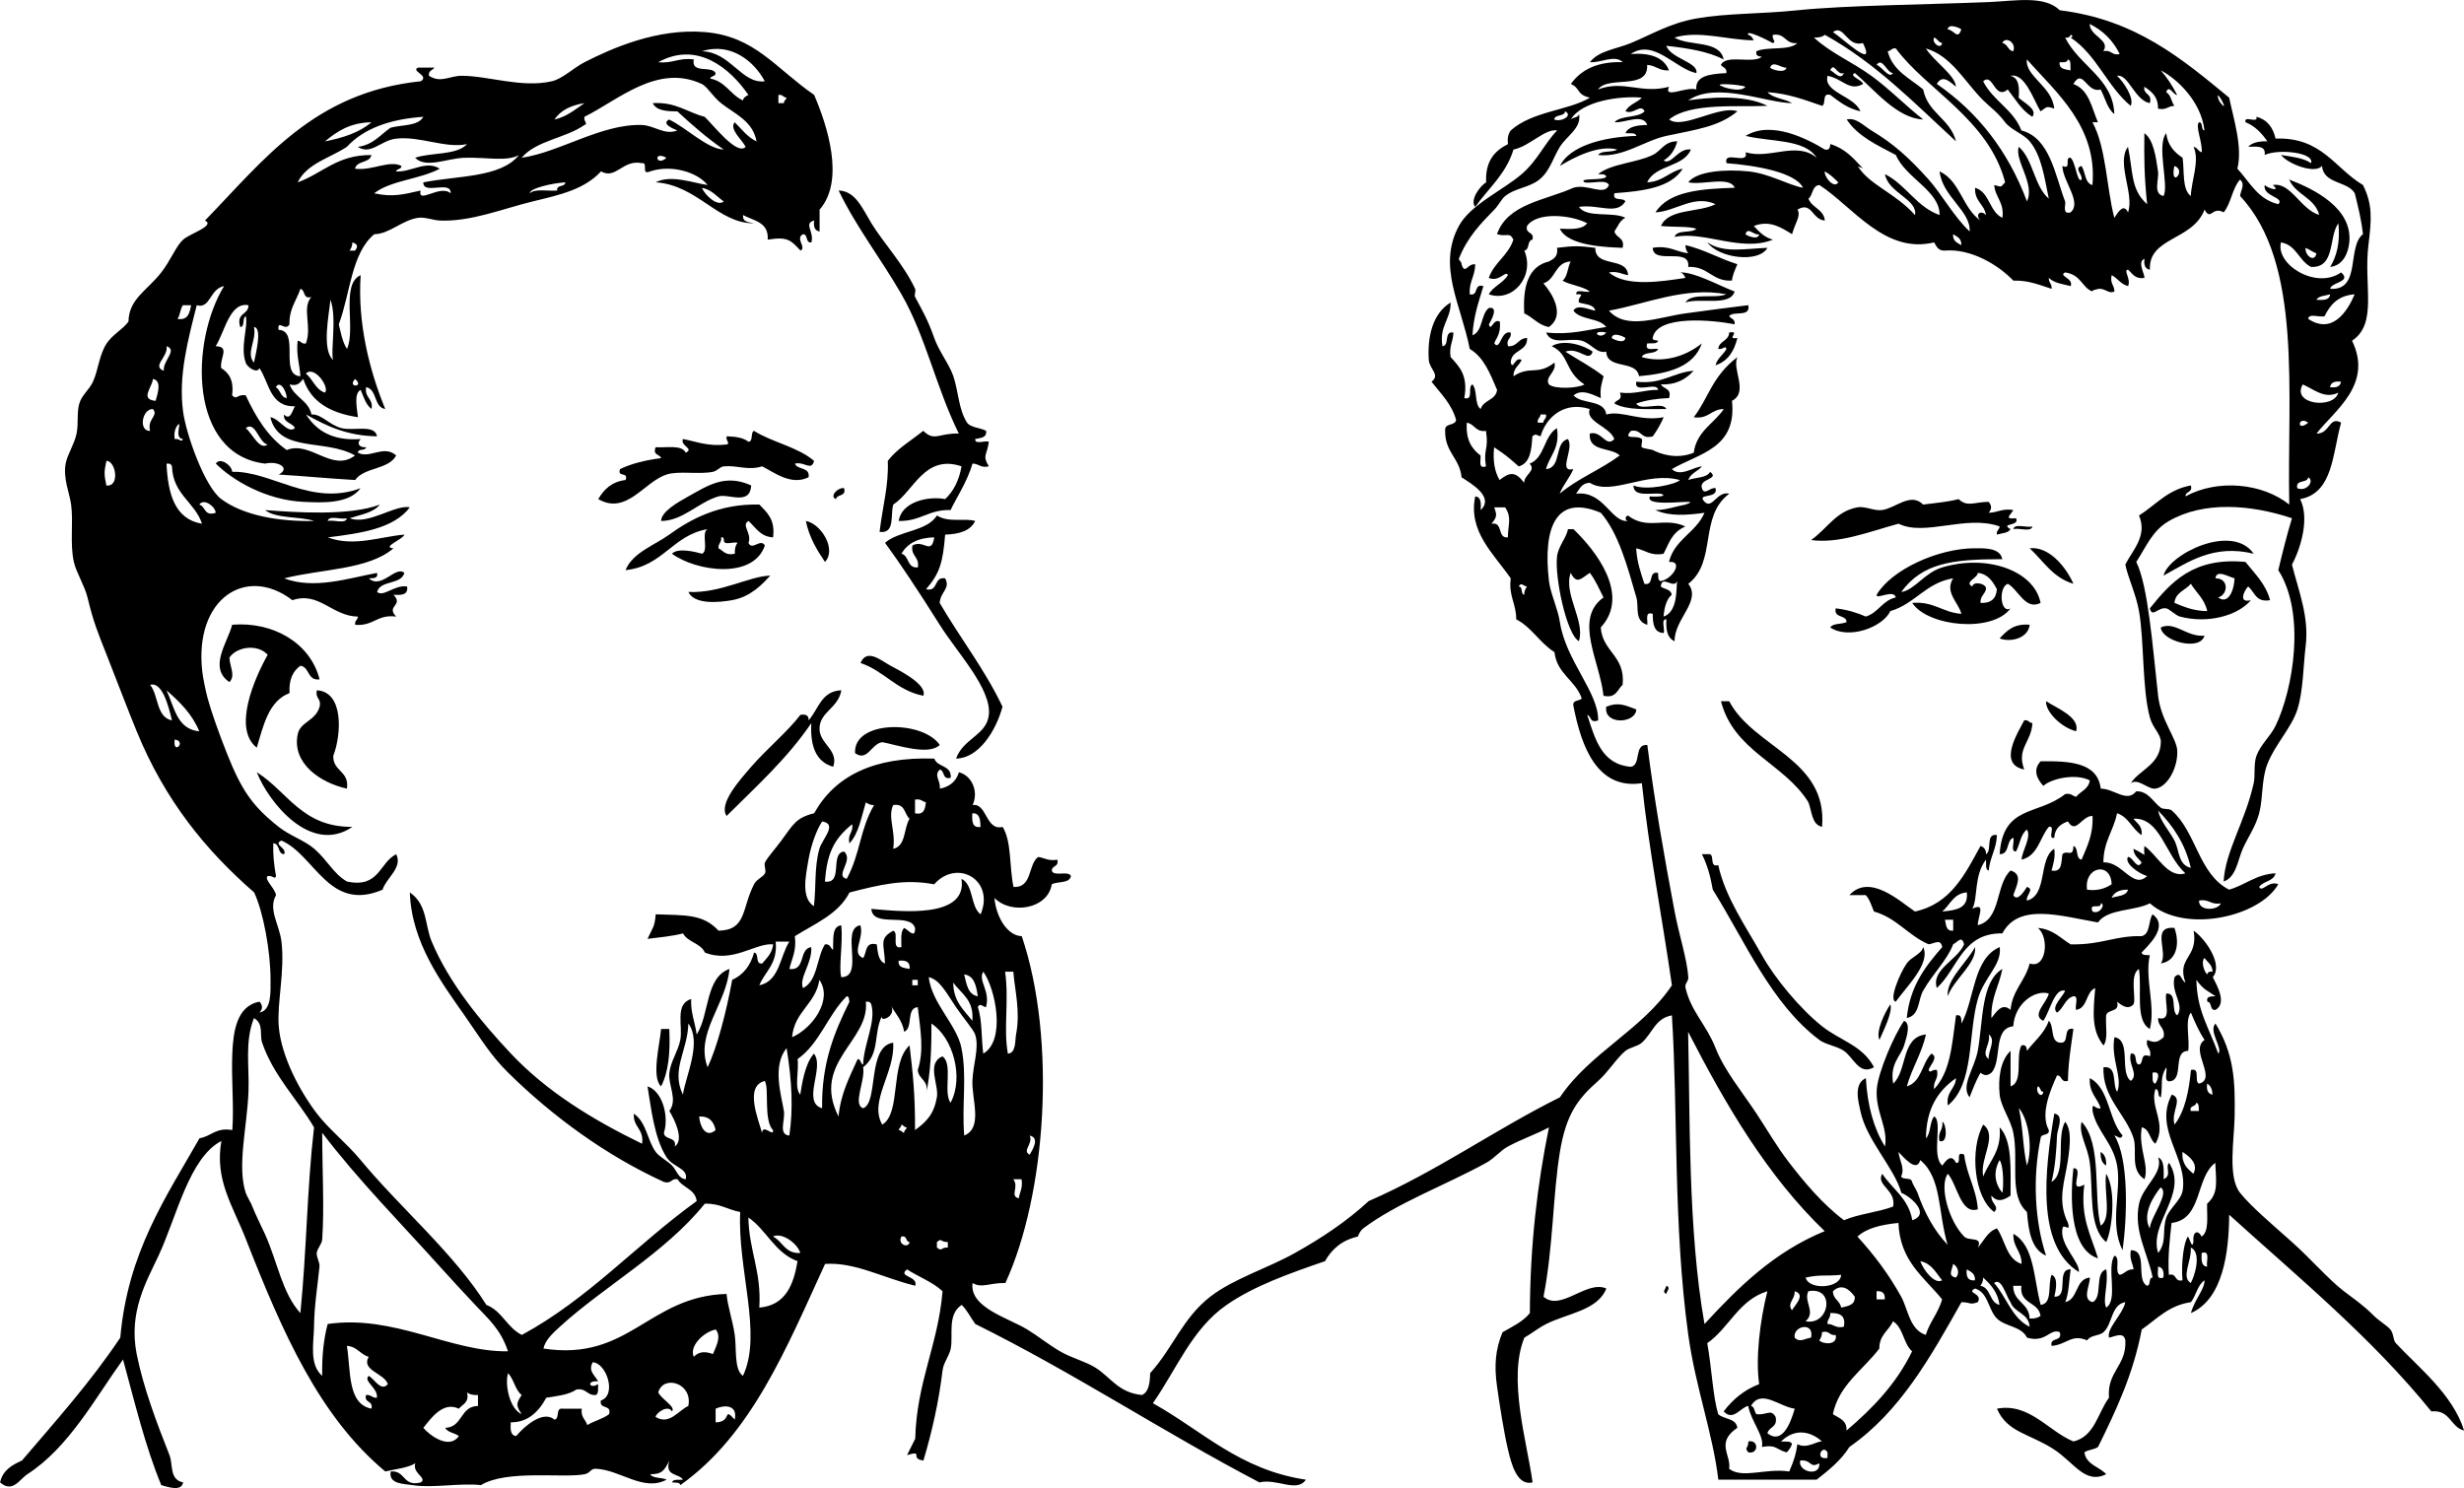 <?xml version="1.0" encoding="UTF-8"?>
<svg enable-background="new 0 0 324.632 196.076" version="1.1" viewBox="0 0 324.63 196.08" xml:space="preserve" xmlns="http://www.w3.org/2000/svg">
<g clip-rule="evenodd" fill-rule="evenodd">
	<path d="m129.92 56.771c0.109 0.949-0.751 0.928-1.439 1.079-0.061 0.781 1.276 0.163 1.799 0.36-0.242 1.814-0.898 1.792 0 3.239-1.1 0.26-1.312-0.368-2.159-0.36-0.661 2.363-2.276 4.788-2.879 6.119-2.858-0.1-4.003 1.515-6.838 1.439 0.371-2.536 3.919-3.314 6.119-2.88 1.117-1.042 1.835-2.483 2.159-4.318-4.888-1.646-6.293 3.302-8.998 5.038-0.396 1.403 0.273 3.873-1.799 3.6 0.413-3.486 1.217-6.122 1.08-9.357 1.249-1.631 3.083-2.676 4.679-3.959 1.474 1.456 2.017 0.282 4.679 0.359-3.018-6.115-4.349-12.786-7.558-18.354-2.738-4.749-5.979-8.884-8.278-13.677 2.24 0.084 3.108 2.337 4.319 4.319 1.56 2.554 4.242 5.407 5.758 8.638 0.136 0.29-0.149 0.796 0 1.079 0.916 1.734 1.624 2.853 2.52 5.398 0.62 1.765 2.022 3.539 2.519 5.039 0.691 2.085 0.675 4.338 1.8 6.118 0.51 0.693 1.75 0.653 2.52 1.081z"/>
	<path d="m224.94 31.938c2.112 1.446 4.841 0.836 7.918 0.72-1.13 2.038-6.4 1.378-7.92-0.72z"/>
	<path d="m210.18 32.658c-0.044 2.684 4.178 1.101 4.319 3.599-0.846-0.114-1.352-0.568-2.52-0.359 2.244 1.968 7.03 1.184 10.077 0.72-0.159-0.32-0.316-0.645-0.72-0.72 1.888-0.083 5.025 1.688 7.198 2.519-0.628 2.012-4.496 0.782-6.479 1.439 0.808-1.352 3.868-0.45 5.398-1.079-5.491-1.051-10.678 1.317-15.476 2.159 2.297 2.634 6.578 0.836 10.077 0.36 3.215-0.438 6.191-0.837 8.277-1.08 0.339 1.658-1.948 0.69-2.519 1.439 0.233 0.366 0.827 0.372 0.72 1.08-2.657-0.539-10.239-1.331-10.797 1.799-0.061 0.338 0.496 0.29 0.72 0.36-0.112 0.488-0.901 0.299-1.44 0.36-0.362 1.082 0.803 0.638 1.44 0.72-0.304 0.775-1.856 0.304-2.16 1.079 2.652 0.771 5.594 0.057 7.918-1.799-1.08 3.118-4.421 3.977-8.277 4.318-0.33-2.189-4.229-0.81-4.319-3.239-1.244 0.322-1.962-1.086-3.239-1.439-1.607-0.444-3.963 0.697-4.679-1.08 3.227 0.347 5.398-0.36 7.918-0.72-0.913-1.246-3.424-0.895-4.318-2.159 0.494-0.928 2.205-0.08 2.879 0-0.208-0.872-1.359-0.8-2.159-1.08-0.229-0.784 1.02-1.145-0.36-1.079-0.061-0.78 1.277-0.163 1.8-0.36-0.954-0.725-2.548-0.812-3.599-1.439 0.69-0.509 0.651-1.748 1.079-2.52-2.083 0.076-1.947 2.372-3.599 2.88 1.153 1.305 2.951 4.184 0.72 5.758-1.411-0.269-2.081-1.277-3.239-1.799-0.212-3.572 0.531-6.187 3.239-6.839 0.631-0.328 1.25-0.669 1.08-1.799 2.13-0.272 2.92-0.272 5.04 0zm1.44 11.156c-2.3-0.415-0.79 1.1 0 0zm2.52 0.72c-0.219-0.207-1.707-0.842-1.8 0 0.22 0.208 1.71 0.843 1.8 0z"/>
	<path d="m222.06 32.298c2.521 0.599 4.46 1.778 6.838 2.52-0.287 0.673-0.602 1.318-0.72 2.159-2.652 0.134-3.105-1.933-5.758-1.8 0.313-2.713-4.588-0.211-4.679-2.519 2.162-0.363 3.07 0.527 4.679 0.72-0.19-0.29-0.38-0.585-0.36-1.08z"/>
	<path d="m227.82 43.814c1.63-0.268-0.551 0.988 1.079 0.72-0.417 1.742-1.253 3.065-2.879 3.6 0.236-0.964 1.031-1.368 1.439-2.159-0.157-0.534-0.461 0.142-1.08 0 0.11-1.091 1.39-1.012 1.44-2.161z"/>
	<path d="m99.333 56.771c2.428 1.531 5.792 2.125 7.918 3.959-0.363 1.401-1.239 0.056-2.52 0.359 0.319 0.881 2.01 0.391 1.8 1.8-2.322 1.137-4.546-0.656-6.119-1.439-1.883 0.589-3.212-0.161-5.039 0-0.516 0.046-0.887 0.609-1.439 0.72-1.94 0.388-4.501-0.165-6.118 0.36-2.975 0.965-5.271 5.394-8.998 3.238 0.746-1.293 1.783-2.295 3.599-2.519 0.445-1.165-1.165-0.275-0.72-1.44 1.538-0.741 3.376-1.182 5.398-1.439-0.154-0.564-1.132-0.308-0.72-1.439 1.472 0.088 3.47-0.351 3.959 0.72 1.189-0.54-0.748-0.88-0.36-1.8 1.819 0.341 3.309 1.011 5.758 0.721 0.534-0.157-0.142-0.461 0-1.08 1.169 0.03 2.214 0.186 2.879 0.72 0.67-0.055 0.225-1.22 0.724-1.441z"/>
	<path d="m28.432 61.09c0.577-0.898 2.124 0.248 2.16 1.08 5.163-0.134 10.4 4.616 16.915 2.159-1.543 2.111-5.095 1.917-7.558 1.8-4.86-0.233-9.272-2.794-11.517-5.039z"/>
	<path d="m98.973 63.97c-0.161 2.692-2.974 1.055-4.319 1.439-2.618 0.75-4.724 3.253-7.558 3.239 0.039-1.229 2.131-2.421 3.599-3.239 2.587-1.442 4.847-2.998 8.278-1.439z"/>
	<path d="m111.21 64.329c0.315 1.155-0.934 0.746-1.08 1.439-0.91-0.361 0.29-1.59 1.08-1.439z"/>
	<path d="m262.01 66.129c0.417 0.532 0.417 0.907 0 1.439 1.185-0.015 1.792-0.607 3.239-0.359-0.311 0.631-1.341 1.25 0.359 1.079 0.564 1.096-2.197 0.611-0.72 1.439-0.305 0.535-1.158 0.521-1.799 0.72-0.102-0.581 0.34-0.619 0.359-1.079-4.443-1.58-9.85 1.368-13.316-0.36-4.032 1.104-7.788 2.638-11.517 2.159 2.226-1.614 3.27-3.794 6.118-4.318 0.974-0.179 2.202 0.508 3.239 0.36 1.792-0.256 3.754-2.38 5.398-0.721 1.604-0.195 3.245-0.354 4.679-0.72 1.13 1.097 2.11 0.367 3.96 0.361z"/>
	<path d="m128.48 68.648c-0.618 1.301-2.097 1.742-3.959 1.799-0.294 3.745-0.754 5.172-2.52 7.198 1.69 0.371 0.959-1.681 2.52-1.439 0.741 1.343-0.622 1.766-0.72 3.239 2.69 4.627 5.919 8.717 8.278 13.676-0.888 3.271-3.171 6.798-6.119 6.839 0.959-2.686 4.028-3.068 4.319-5.759 0.372-3.438-4.172-8.198-6.478-11.877-2.707-4.317-5.262-8.156-7.198-10.797 1.855-1.624 5.492-1.467 6.838-3.599 1.57 0.985 3.58 0.306 5.04 0.72zm-9.71 4.319c1.052 0.268 0.696 1.943 2.159 1.8 0.233-1.433-0.953-1.447-0.72-2.879 1.471-0.877 2.496 1.354 2.879-1.08-2.12 0.046-3.54 0.783-4.32 2.159z"/>
	<path d="m106.17 68.648c2.019 0.359 4.087 3.767 2.519 5.398-1.06-1.582-2.07-3.208-2.52-5.398z"/>
	<path d="m265.25 69.728c0.155-0.805 1.773-0.146 2.52-0.359-0.16 0.804-1.78 0.145-2.52 0.359z"/>
	<path d="m207.3 69.728c2.915 2.79 7.551 8.662 3.599 12.957 0.23 3.249 3.262 3.697 2.88 7.558-0.71 0.61-0.826 1.814-2.52 1.439-0.472-4.548-3.968-10.114 0-12.956-0.562-1.117-1.068-2.291-1.8-3.239-1.097 0.693-1.725 1.626-2.52 0-0.993 2.771 1.941 6.359 1.08 8.997-1.639-0.876-3.211-8.524-2.879-11.156 0.178-1.413 1.245-2.453 1.439-3.6h0.72z"/>
	<path d="m296.92 72.967c-5.27-1.302-8.633 1.104-11.876 2.88 0.66-2.799 9.03-6.989 11.88-2.88z"/>
	<path d="m273.17 76.926c-2.691-0.788-3.956-3.002-5.759-4.679 2.48-0.283 4.73 2.353 5.76 4.679z"/>
	<path d="m250.49 78.006c1.734-0.224 3.044-2.536 5.398-3.239 5.972-1.783 12.133 0.456 12.956 4.679-1.999 1.034-2.938-1.77-4.318-2.52-1.28 0.482-0.969 4.033 0.359 3.239-2.38 3.254-10.867 2.423-12.956-0.72 2.876-0.237 4.009 1.27 6.479 1.439-0.342-1.459-2.267-2.847-1.08-4.679-3.61 0.589-5.023 3.375-8.277 4.319-0.996 2.123-5.472 3.791-7.918 2.159 0.363-0.597 1.528-0.391 2.159-0.72-0.064-1.016-1.711-0.449-1.439-1.8 1.505 0.174 2.793 0.565 3.959 1.08 1.666-0.493 2.187-2.133 3.959-2.52-0.271-1.151-2.662 0.377-2.52-0.36 1.938-3.294 8.116-6.126 12.956-6.118 1.228 2e-3 3.285-0.097 3.6 1.439-6.65-6e-3 -10.54 0.526-13.32 4.322zm9.36-0.72c0.149-0.8 1.974-0.346 1.8 0.359-0.155 0.686-0.775 0.904-0.721 1.8 1.39 0.069 2.068-0.571 2.16-1.8-0.55-1.01-1.125-1.994-2.52-2.159 0.02 0.66-1.85 1.219-0.72 1.8z"/>
	<path d="m283.24 80.165c2.789-3.449 5.707-6.77 12.597-6.118 1.214 1.545 2.663 2.854 3.239 5.038-1.899 0.34-2.022-1.097-2.88-1.799-0.438 0.39-1.422 2.262 0.36 1.799-1.707 2.045-5.697 3.139-9.357 2.16-0.577-0.154-1.385-1.011-1.8-1.08-1.11-0.186-1.82 1.3-2.16 0zm8.64-3.959c1.805-0.025 1.688 2.152 0.36 2.52 1.381 1.029 2.121-1.071 2.159-2.52-0.81-0.202-2.37-1.215-2.52 0zm-5.4 3.239c1.279 0.52 2.527 1.071 4.318 1.08-0.336-1.584-1.43-2.41-2.159-3.6-0.69 0.864-2.02 1.1-2.16 2.52z"/>
	<path d="m101.49 75.847c-0.958 1.021-2.514 2.793-5.039 3.238-1.646 0.291-4.948 0.64-5.758-1.079 4.297 0.185 7.958-2.081 10.797-2.159z"/>
	<path d="m42.108 89.522c-1.645 0.205-1.279-1.601-2.519-1.8-0.989 0.691-1.547 1.812-1.44 3.6-2.768 1.07-3.433 4.245-4.319 7.198-3.176-2.469-0.368-9.04 1.44-12.237-1.369-1.492-4.093-1.045-5.039 0.36 3e-3 1.121 0.851 2.345 0 3.239-2.82-1.885-0.252-5.203 0.36-7.559 5.347-0.439 10.283 2.358 11.517 7.199z"/>
	<path d="m267.41 82.324c-0.194 1.781-2.496 2.361-3.959 1.8 0.93-0.993 1.85-1.982 3.96-1.8z"/>
	<path d="m290.44 83.764c-0.586 2.101-5.624 0.718-5.759-1.079 1.85-0.881 3.42 1.293 5.76 1.079z"/>
	<path d="m121.65 91.682c-3.52-0.679-5.134-3.264-8.278-4.318 0.837-1.973 2.667-0.345 3.959 0.359 1.05 0.576 4.88 2.442 4.32 3.959z"/>
	<path d="m41.749 90.962c3.584 0.202 3.229 5.882 2.16 8.638-0.052 2.092 2.13 1.949 1.799 4.319-3.442-0.74-7.309-3.32-6.478-7.198 0.349-1.63 2.363-1.722 2.879-3.6 0.261-1.101-0.621-1.059-0.36-2.16z"/>
	<path d="m110.85 90.962c-0.432 2.405-2.84 2.807-2.879 5.039-0.035 2.018 2.584 2.834 1.799 5.038-2.248-0.631-3.051-2.706-2.879-5.758-3.148 4.649-7.25 8.345-11.157 12.236-1.122-1.601 1.823-4.839 3.239-6.479 2.044-2.365 4.805-4.637 6.479-6.838 0.722-0.122 1.126 0.073 1.08 0.72 1.31-1.45 1.65-3.866 4.32-3.96z"/>
	<path d="m226.74 92.401h1.08c3.228 6.148 12.997 7.613 12.236 16.556-1.374-0.305-1.329-2.03-1.8-3.239-3.16-5.12-9.84-6.717-11.52-13.319z"/>
	<path d="m269.57 92.401c1.509 0.963 4.491 2.131 3.959 3.959-1.98-0.498-4.05-2.573-3.96-3.959z"/>
	<path d="m215.58 93.481c-0.075 1.899-4.324 2.088-3.959-0.36 1.64-0.649 2.48-0.181 3.96 0.36z"/>
	<path d="m266.69 94.921c0.581-0.102 0.62 0.34 1.08 0.36-0.14 2.558-2.126 3.316-1.08 6.118-3.54-0.7-0.81-4.892 0-6.479z"/>
	<path d="m123.81 98.16c-1.435 1.448-5.603 8e-3 -7.558-0.36-1.431 0.158-1.961 2.632-3.599 1.44-0.25-4.366 8.91-4.378 11.16-1.08z"/>
	<path d="m33.831 101.76c4.061 2.538 5.944 7.253 12.597 7.198-5.497 3.76-11.072-3.3-12.597-7.2z"/>
	<path d="m224.22 112.56h1.08c0.574 0.266-0.082 1.762 1.079 1.439 0.921 4.256 3.669 8.14 5.759 11.877 1.704 3.046 4.987 7.021 7.918 9.357 2.345 1.868 5.365 2.535 6.838 5.398-1.946 1.125-2.681-1.281-3.959-2.159-0.911-0.627-2.424-0.827-3.239-1.44-6.354-4.776-9.797-13.022-14.036-19.794-0.3-1.75-0.75-3.35-1.44-4.69z"/>
	<path d="m286.48 122.27c0.758 2.1 0.271 4.402-1.8 4.679 1.07-1.41-1.38-4.94 1.8-4.68z"/>
	<path d="m260.21 124.79c0.236 2.161-2.755 4.199-3.599 6.479-0.23-2.15 2.52-4.43 3.6-6.48z"/>
	<path d="m269.93 134.51c0.737 0.701 0.16 2.719 1.439 2.879 1.434 0.233 0.276-2.123 1.8-1.8-0.303 2.217-0.679 4.36-0.72 6.839-0.982 0.262-0.725-0.716-1.439-0.721-0.919 2.033-2.224 5.151-1.08 7.198 0.11 0.83-1.04 0.4-1.08 1.08-1.077 5.215-0.772 10.993 0.72 15.476-1.93-0.829-2.314-3.203-2.519-5.758-2.455-2.181-1.046-6.671-1.8-10.438-0.35-1.744-1.642-3.429-1.8-5.039-0.202-2.06 0.05-4.434 1.439-5.758v4.679c1.741-0.539 0.608-3.951 1.44-5.398 0.611-0.133 0.679 0.28 0.72 0.72 0.98-1.29 2.28-2.27 2.88-3.96zm-0.72 9.36c-0.476-5e-3 -0.329-0.631-0.72-0.72-0.41 0.74 0.56 1.71 0.72 0.72zm-2.16 9.71c0.798-2.321 0.201-6.139-1.08-7.558 0.56 2.33 0.52 5.24 1.08 7.56z"/>
	<path d="m87.096 135.59h1.08c0.148 3.028-0.09 5.669-1.08 7.559-1.306-1.19-0.168-5.51 0-7.56z"/>
	<path d="m275.33 142.07c2.614 1.345 2.44 5.478 4.318 7.558-0.264 0.641-0.654 0.053-1.079 0 1.92 3.084 1.7 10.635 1.079 15.116-1.791-3.499-0.121-7.8-0.72-11.157-0.535-3.005-2.711-4.549-3.238-7.197-0.065-1.381 0.294-0.131 1.079-0.36-0.44-1.36-1.57-2.03-1.44-3.96z"/>
	<path d="m270.29 155.74c2.048-1.192 0.563-5.916 1.8-7.918 0.85 1.075 0.654 3.004 0.36 5.038-0.407 2.816-1.477 5.288 0 8.278 0.41 1.375-0.574-0.021-0.72 0.72-0.425 2.157 2.334 4.457 2.159 5.758-5.688-3.48-4.484-13.453-3.239-20.874 1.365 0.174 0.387 2.133 0.36 2.879-0.07 1.8-0.23 4.16-0.72 6.11z"/>
	<path d="m255.89 147.83c0.521 0.086 0.837 2.962-0.36 2.519-0.29-1.25 0.54-1.39 0.36-2.52z"/>
	<path d="m274.25 147.83c2.76 2.849 1.519 10.062 2.52 13.676 1.514-1.006 0.358-4.68 0.72-6.838 1.369 2.219 0.769 7.449 0 8.998-2.386-1.94-1.69-6.742-2.159-10.438-0.29-2.22-1.52-3.84-1.08-5.4z"/>
	<path d="m261.29 148.19c1.981 1.496-0.509 4.446 0 6.838 0.802-2.076 2.445-3.312 2.159-6.478 1.707 1.771 1.431 5.527 1.439 8.997-0.915 0.635-1.755 0.924-2.519 0-0.103 1.096 1.152 1.399 0.359 2.16-2.66-1.94-3.25-8.23-1.44-11.52zm2.52 8.99c0.138-0.49 0.231-3.424-0.36-4.319-0.87 1.54-0.65 3.1 0.36 4.32z"/>
	<path d="m276.76 151.79c0.534 0.306 0.774 0.905 0.72 1.799-0.53-0.31-0.77-0.91-0.72-1.8z"/>
	<path d="m273.17 153.94c1.521-0.066-0.865 3.394 1.439 2.159-0.57 4.409 0.931 6.747 1.8 9.718-3.89-1.24-3.62-8.51-3.24-11.88z"/>
	<path d="m219.54 169.42c0.641 0.264 0.052 0.654 0 1.08-0.64-0.26-0.05-0.65 0-1.08z"/>
	<path d="m230.34 189.94c1.386-0.283 1.386 1.724 0 1.439-0.6-0.72 0.03-0.46 0-1.44z"/>
	<path d="m305.56 28.339c-0.58-2.3-3.107-2.651-3.959-4.679 3.313 1.267 8.364 3.78 7.917 8.278-0.122 1.229-0.716 3.037-2.519 3.238 0.861-1.417 1.34-3.218 1.079-5.758-1.316 1.803-0.347 5.891-3.599 5.758-1.604-0.795-1.913-2.886-3.959-3.238-0.76 2.915 4.627 6.274 7.918 3.959 1.472 1.264-1.337 1.278-1.439 2.159 4.123 0.284 2.169-5.509 4.318-7.198-0.213-1.946-0.652-3.667-1.08-5.398-0.996-1.643-4.096-1.183-4.318-3.6-0.906 1.128-4.506-0.26-5.398-1.439 1.446 0.233 2.971 0.389 3.959 1.08 0.494-1.404-4.292-1.927-6.118-1.08 0.209-1.289-1.065-1.094-2.16-1.079 0.523-0.557 1.404-0.756 2.52-0.72-0.737-1.062-1.6-2-2.879-2.52-0.258-0.978 1.697 0.257 1.439-0.72 1.416 0.383 2.19 1.408 2.52 2.879 6.099-0.221 7.817 3.939 11.517 6.118 1.27 2.563 1.148 4.415 0.72 7.918-0.655 5.355 1.249 10.358-2.159 12.597 2.824 5.795-2.368 9.235-4.679 12.236 1.777 0.062 1.633-2.354 3.239-1.439-1.14 4.02-1.03 9.287-5.398 10.077 1.265 2.513 0.093 6.452-1.08 8.638 0.943 3.672 2.282 6.93 1.8 10.798-0.305 2.44-0.314 5.884-1.08 8.277-0.774 2.423-2.975 4.651-3.959 7.198-0.8 2.07-0.545 4.438-1.079 6.479-0.466 1.777-1.507 3.208-2.16 4.679-0.682 1.535-0.854 3.744-2.52 4.318 0.184-3.921 2.846-7.903 3.959-12.956 0.231-1.049-0.038-2.481 0.36-3.6 0.522-1.467 1.854-2.581 2.52-3.959 2.313-4.793 4.022-14.78 0.359-20.515 0.555-2.324 1.131-4.627 1.8-6.838-5.453-1.82-11.619-2.271-16.195 0.36-2.231 1.282-3.005 3.413-4.319 5.398 1.558 3.112 2.143 11.011 2.88 17.635 0.354 3.184 2.434 5.614 2.519 7.198 0.121 2.236-1.263 4.822-2.879 5.039-0.974 0.13-2.255-1.415-3.239-0.72 1.188-1.809 3.878-2.411 3.959-5.399 0.028-1.057-1.051-1.826-1.439-3.238-1.042-3.794-0.743-10.132-1.439-14.036-0.408-2.287-1.43-4.328-1.8-6.119 0.863-1.825 2.972-3.751 1.8-6.478 2.214-1.386 3.777-3.421 6.838-3.959 0.262 0.981-0.715 0.724-0.72 1.439 4.288-2.331 10.161-1.738 13.677 1.079-0.3-14.804 1.812-31.797-6.479-40.669 0.111-0.841 0.704-1.486 0-2.159-1.032 1.127-1.174 3.145-2.16 4.319-1.551-0.851-1.676 1.198-2.519-0.36-1.557 4.118-7.412 3.612-7.198 7.918-0.633-0.087-0.82-0.619-0.72-1.439-0.97 0.426 1e-3 1.876 0 2.52-1.273 0.193-1.577-0.583-2.159-1.08-0.69 0.04 0.422 1.205 0 2.159-0.964-0.235-1.369-1.03-2.16-1.439-0.26 1.1 0.368 1.312 0.36 2.159-0.698 0.295-1.009-0.235-1.8-0.359-0.32-0.051-1.369 0.258-1.079 0.359-1.388-0.488-1.459-2.193-3.6-2.519-1.006 0.462 1.134 0.744 0.72 1.799-1.062-0.258-2.229-0.411-2.879-1.079-0.046 0.646 0.44 0.759 0.359 1.439-1.561-0.479-2.947-1.132-5.038-1.08-2.072-2.153-5.643-4.23-8.998-3.959-0.9 0.062-1.126-0.553-1.439-1.079-6.501 1.584-10.713-4.712-15.116-7.559-0.993 0.086-0.82 1.338-1.439 1.8 0.458 1.223 1.996 1.363 2.16 2.879-1.689-0.108-1.703-2.582-3.6-1.439 0.468 0.853-0.262 1.606-0.72 3.239-1.403-0.858-2.938-1.905-5.038-1.08 0.689 0.75 1.379 1.5 2.519 1.8-4.19 1.69-9.073-1.188-12.956-0.36 0.3-1.019 2.211-0.428 2.879-1.079-1.151-0.351-2.616-0.182-4.679-0.36 1.021-2.339 4.982-1.735 7.198-2.879-2.869-1.304-5.271 0.963-7.918 1.08 1.766-2.794 6.016-3.103 10.438-3.239-0.682-1.598-4.26-0.3-6.118-0.72 1.138-1.481 4.895-1.745 7.917-1.44 2.76 0.279 5.287 1.82 7.198 2.16-0.974-2.028-6.174-2.941-10.077-3.239-0.463-1.783 2.982 0.343 2.52-1.439 3.15 0.979 6.686-1.51 9.357 0.72-1.576-2.503-6.098-2.061-9.357-2.88 3.387-2.074 8.144 0.412 10.438 1.8 0.611 0.133 0.679-0.28 0.72-0.72 1.917 0.579 2.981 1.792 4.318 3.239-0.118-0.128-0.64-0.228-0.72-0.36 1.522 2.516 4.937 3.534 7.558 6.479 0.391-2.075-3.545-2.929-3.959-5.398 2.789 1.41 4.113 4.284 7.198 5.398 0.059-3.181-4.477-4.878-5.758-7.918-2.431-1.288-5.003-2.436-6.479-4.679 1.22-0.31 2.261 0.856 3.239 1.439 3.014 1.8 5.024 3.657 7.558 6.479 1.697 1.891 3.313 4.88 5.398 6.838 0.181-2.704-3.591-4.563-3.959-7.918 2.716 1.244 3.029 4.889 5.398 6.479-0.778-0.739-0.02-1.499 0.721-0.72-0.229-1.451-1.543-1.816-1.44-3.599 1.945 0.574 1.861 3.178 3.6 3.959 0.264-2.063-0.947-2.652-1.08-4.319 1.155 0.3 0.746 0.307 1.439-0.359-2.161-8.292-10.493-12.281-14.396-17.636-0.582-0.102-0.62 0.34-1.08 0.36 0.65 2.588 2.919 3.559 4.679 5.038 0.593 3.126 3.573 3.865 4.319 6.839-5.44-4.998-10.56-10.315-17.275-14.037-0.32 0.28-0.813 0.388-1.44 0.36 2.209 2.042 5.007 3.188 7.559 5.039 2.388 1.731 4.515 3.94 6.838 5.758-3.461-0.141-6.407-3.908-8.997-6.118-0.907 0.362 0.979 0.899 1.079 1.439-1.839 1.021-2.632-0.671-4.679-1.079-0.627 2.192 3.567 2.665 4.319 4.679-1.669-0.371-2.804-1.276-3.959-2.16-1.162-0.321-0.506 1.174-1.08 1.439-2.243-0.756-4.386-1.612-7.198-1.799 0.737 0.822 2.272 0.847 3.239 1.439-3.256 0.027-9.941-2.922-13.676-0.36 2.498-0.354 7.286-0.854 10.437 0.72-3.774 0.193-10.207-0.47-12.956 1.8 1.791 1.376 6.562-1.924 8.997-1.079-2.469 2.057-5.503 2.409-9.357 3.238-2.966 0.639-5.715 2.89-8.997 2.52 0.425-0.654 1.876-0.282 2.519-0.72-2.46-0.655-5.694 1.02-7.558 2.159 1.316-2.627 5.644-3.815 10.077-3.959-0.111-0.488-0.9-0.298-1.439-0.359 0.408-0.912 1.596-1.044 2.879-1.08-0.604-1.57-2.946-0.239-4.318-0.359 0.848-0.952 3.081-0.518 3.959-1.439-0.523-1.067-1.404 0.474-2.52 0 0.426-0.895 1.518-1.122 2.159-1.8-2.914-0.271-7.932 0.463-9.357 2.879 0.291-0.31 0.986-0.214 1.08-0.72 0.362 1.846-1.604 2.853-2.52 4.319-1.013 1.623-1.394 3.611-3.239 4.679-1.322 0.765-2.791 0.871-3.959 1.799-0.476 0.379-0.844 1.188-1.439 1.8-1.752 1.802-3.514 3.561-4.679 6.479 0.068 0.291 0.361 0.358 0.36 0.72 0.463 1.441 0.744-0.099 1.799 0-2e-3 1.557-0.835 2.283-0.72 3.959 1.23 0.27 0.458-1.463 1.8-1.08-0.605 2.034-1.31 3.969-1.439 6.479 1.395-0.524 1.072-2.768 2.159-3.599 1.389-0.251 0.238 1.79 0 2.159 0.313 1.062 0.539-0.835 1.439-0.36 0.205 1.717-0.649 2.371-0.72 2.88 0.81 1.017 0.829-1.787 2.159-1.44 0.147 0.867-0.657 0.782-0.359 1.8 1.291 0.091 1.318-1.081 2.52-1.08 0.06 1.86-2.113 1.486-2.16 3.239 0.313 1.063 0.539-0.835 1.44-0.359-0.32 0.76-1.096 1.063-1.08 2.159 2.203-1.466 3.189-0.041 5.398-1.8 0.351 1.227-1.339 1.887-0.72 2.88 0.813 0.673 3.835 0.491 4.679 0-2.654-1.687-1.945-3.957-4.318-5.039 1.621-1.009 4.374-0.065 5.398 0.72-0.514 1.528-1.745-0.676-3.6 0 1.677 1.082 3.502 2.018 5.039 3.239-0.218 0.862-0.518 1.642-0.36 2.879-0.921-0.372-2.48-1.298-3.599-0.359 1.061 1.218 4.058 0.501 4.318 2.52 2.04-0.587 4.378 0.959 7.559 0.359-0.404 0.916-0.885 1.756-1.439 2.52-1.641 0.44-1.412-0.987-2.88-0.72-1.127 1.275 0.771 0.479 1.439 1.079 0.162 0.146-0.176 0.958 0 1.08 0.286 0.197 1.284 0.277 1.44 0.36 0.976 0.515 3.095 1.281 5.398 0.359 0.385-2.854 2.657-3.82 3.959-5.758-1.677 3e-3 -1.988 1.371-3.959 1.079 1.916-2.447 2.415-5.414 5.758-7.918-0.781 1.568 1.528 4.588-0.72 5.759 0.671 6.309-4.368 6.908-7.918 8.997 1.106 1.083 2.82-0.281 3.959-0.359-0.538 0.661-1.502 0.897-1.799 1.8 0.934-0.386 2.41-0.229 2.879-1.08 1.324 1.003-1.518 0.854-1.08 2.159 0.305 1.055 1.159-0.215 1.8 0 0.37 1.495-2.632 0.564-1.439 1.8 1.018 0.993 1.625-1.477 3.239-1.08-4.05 3.004-1.581 8.906-5.398 11.877 1.778 2.252-1.877 4.672-1.8 7.558-0.941-0.378-1.177-1.462-1.08-2.879-0.78-0.061-0.163 1.276-0.359 1.8-1.279-0.041-1.448-1.191-1.439-2.52-1.083-0.362-0.639 0.802-0.721 1.439-1.748-0.511-1.079-2.354-1.439-3.599-1.188-4.114-2.335-8.425-4.679-11.157-5.896-2.508-7.663 1.883-6.838 8.998 0.186 1.603 1.17 3.614 1.439 5.398 0.767 5.069 5.13 9.31 5.039 12.956-1.132 0.412-0.875-0.564-1.439-0.72 1.041 3.157 1.881 6.517 5.758 6.838 1.404-0.275 0.344-3.015 2.159-2.879 0.928 7.231 2.16 14.31 3.6 21.954 0.564 3.002 1.646 6.276 1.8 8.638 0.04 0.624-0.512 0.793-0.36 1.439 0.726 3.102 2.762 4.85 3.959 7.918 1.144 2.931 3.566 5.86 5.398 8.638 1.401 2.126 2.665 4.338 4.319 6.479 1.857 2.404 4.353 5.441 7.197 7.558 1.925-0.834 4.476-1.043 6.479-1.8 0.42-2.22-2.317-2.795-1.439-4.318 1.337 2.021 3.471 3.247 3.959 6.118 2.466-0.811-0.24-3.153-1.439-3.599-0.913-3.319-4.631-6.97-5.398-10.797-0.2-0.996-0.994-3.586 0.72-4.319 0.207 3.632 1.039 6.639 2.519 8.998 0.453-2.453-1.306-4.639-1.079-7.559 0.176-2.269 2.315-7.198 3.599-8.997 0.904 0.369 0.371 2.048 0 3.239-0.446 1.435-1.915 2.408-1.439 5.038 1.879-1.72 1.036-6.162 4.319-6.479-0.572 2.548-1.843 4.396-2.52 6.839 1.943-0.576 1.978-3.062 3.239-4.319 1.023 0.48-0.278 1.601-0.36 2.159 0.157 0.534 0.461-0.142 1.08 0 0.288 1.249-0.536 1.384-0.36 2.52 2.077-2.262 2.308-5.387 2.88-9.717 0.768-0.169 0.686 0.514 0.72 1.079 1.76-3.278 1.513-8.563 5.038-10.077 0.311 2.359-2.055 3.941-2.879 6.838-1.346 4.729-0.428 11.177-3.959 14.036-0.262-1.821 0.987-2.131 1.08-3.599-2.341 1.619-3.933 3.986-3.959 7.918 0.666-0.653 0.468-2.172 1.079-2.879 1.181 0.642-0.435 5.208 1.08 6.478 0.524-0.75 1.185-1.585 1.8-0.359 0.862 0.143-0.2-1.64 1.079-1.08 0.314 2.685 1.587 4.412 1.8 7.198-2.266 0.742-2.695-3.242-3.959-4.679-1.157 1.574 0.1 6.207 2.159 8.277 0.652 0.656 2.483-0.069 1.8 1.44 0.808-0.872 1.254-2.105 2.52-2.52 1.087 1.552 1.235 4.043 3.239 4.679 0.017-1.697-1.162-2.198-1.08-3.959 2.79 1.528 2.669 5.969 3.599 9.357 1.626-0.174 0.885-2.715 1.439-3.959 0.904 0.338 0.558 2.018 0.36 2.879 2.015 0.095 0.146-3.693 2.159-3.599-0.238 1.44-0.227 3.132-0.72 4.318 1.754-0.405 1.278-3.041 3.239-3.239 0.015 1.07-1.071 2.878 0.36 3.239 1.396-0.644 0.192-3.886 1.799-4.318 0.326 1.914-0.527 4.064 0 5.038 1.607-1.031 6e-3 -5.272 1.08-6.838 0.854 0.226-0.056 2.216 0.72 2.52 0.686-0.154 0.904-0.775 1.8-0.72-0.115-0.845-0.569-1.351-0.36-2.52 2.319-0.039 0.582 3.978 2.159 4.679 0.519-0.081 0.126-1.074 0.72-1.08-0.66-3.24-2.546-6.16-1.799-9.717 0.491-2.341 3.252-4.032 2.52-6.118 0.831 0.367 0.744 1.654 0.72 2.879 1.152-0.542 0.156-1.553 0.72-2.159 2.597 4.068-2.716 7.93-1.439 11.877 1.202-1.521 0.477-2.969 1.079-4.679 0.438-1.245 1.961-2.28 2.159-3.6 0.647-4.294-3.87-8.047-1.439-12.597 1.558 0.543-0.165 2.256 0.36 3.959 1.355-1.764 1.894-4.344 2.159-7.198 1.305-0.344 0.366 1.554 1.08 1.8 2.438-0.668-1.308-4.433 0.72-5.759-0.726-1.073-1.274-2.324-1.8-3.599-0.829 0.971-0.128 3.472-0.359 5.039-2.019 0.021-0.646 3.434-2.16 3.959-1.209 0.369-0.56-1.12-0.72-1.8-0.899 1.464-0.431 2.124-0.72 3.959-0.519-0.082-0.125-1.074-0.72-1.08-0.785 2.326 1.557 4.553 0 7.198-0.795-0.524-0.712-1.927-1.8-2.159-0.469 2.839 1.015 4.928 0.36 6.838-1.971-1.268-0.916-3.738-1.439-5.398-0.998-3.159-4.172-5.414-3.959-9.357 1.9-0.222 1.099 2.26 1.799 3.239 0.775-1.863-0.885-4.387-0.359-7.198 2.282 0.357 0.614 4.664 2.159 5.759 1.102-0.895-0.431-2.185 0-3.6 0.994-0.154 0.338 1.342 1.08 1.439 0.694-0.145 0.031-1.647 1.439-1.079 0.261-1.101-0.621-1.059-0.36-2.16 1.096 0.452 1.399 0.275 2.16-0.359 0.236-1.316-0.779-1.381-0.72-2.52 1.921 0.481 0.771-2.108 1.079-3.239 1.516-0.075 0.549 2.33 1.439 2.88 1.013-1.389-0.871-2.956-0.359-5.039 0.845-0.877 0.806 0.401 1.439 0.72-1.21-3.355 1.705-3.188 1.08-6.838 1.517 1.025 3.947 4.492 2.519 6.118 0.506 1.032 1.926 3.424 0.36 4.319-0.83 0.109-0.399-1.04-1.08-1.08-0.168-0.769 0.515-0.686 1.08-0.72-1.085-0.764-1.555-0.808-2.52-2.159 0.087 4.104 1.6 6.157 2.88 9.717 0.685-0.612-1.339-3-0.36-3.959 2.45 4.051 2.598 7.546 2.52 12.237-0.053 3.103-0.945 7.995 0.72 10.077 1.417 1.771 4.083 4.02 6.838 6.479 2.539 2.266 4.853 4.959 6.838 6.478 1.447 1.107 2.438 1.73 3.959 3.239 0.698 0.692 1.718 1.273 2.16 1.8 0.463 0.55 0.343 1.393 0.72 1.8 2.919 3.149 7.495 6.711 8.997 11.517-1.831-0.448-1.788-2.771-4.318-2.52-7.828-9.687-17.443-17.587-26.633-25.913-0.027 4.983-0.822 11.099-5.039 12.957 0.476-1.786 1.781-3.062 1.8-4.319-0.945 0.615-1.11 2.009-1.8 2.879-2.931 0.429-4.494 2.225-6.479 3.6-1.133 5.945-3.417 10.738-5.758 15.476-0.473 0.367-1.327 0.353-1.8 0.72 0.264 1.656 1.962 1.877 2.879 2.879-2.782 1.357-4.165-1.469-6.838-3.238-3.185-2.109-6.209-2.226-7.558-5.399 4.264-0.814 6.784 2.986 10.077 4.319 2.812-0.668 3.194-3.764 4.679-5.759-0.275-3.515 2.323-4.155 2.159-7.558-0.208-1.188-1.359-0.516-2.159-0.36-0.309-1.272 1.751-2.956 2.159-4.679-1.89 0.312-1.665 2.859-2.879 3.959-0.579 0.524-1.672 0.329-2.159 1.08-2.076-0.912-2.706 0.592-4.68 0.72-0.27-1.229 1.463-0.457 1.08-1.8-1.31-0.556-1.789 1.452-4.318 0.72-0.757-1.532-2.853-1.427-3.959-2.519-1.158-1.143-1.117-3.405-2.88-3.959-1.27 0.619 1.039 0.589 0.36 1.799-1.134 0.403-0.815 0.033-2.159 0-4.061 7.217-8.096 14.459-14.757 19.075-1.105 1.773-2.709 3.049-4.318 4.318h-12.957c-0.71-6.042-3.013-12.222-3.958-19.074-1.986-14.381-1.356-29.441-2.16-42.108-2.189 0.381-2.537 2.318-3.959 3.599-0.552 0.497-1.575 0.609-2.159 1.08-1.151 0.928-2.218 2.734-3.599 3.959-2.633 2.333-4.202 4.294-5.039 9.357-0.927 5.607-0.882 12.577-2.159 19.074 2.271 2.008 5.664-2.23 8.277-1.079-1.133 2.902-5.165 3.281-7.918 4.679-1.09 0.553-1.9 1.236-2.879 1.799-2.23 5.406 0.375 13.852 1.08 19.075-2.056 0.498-2.801-2.465-3.239-4.318-0.519-2.188-1.068-5.676-1.439-8.278-0.409-2.864-0.204-4.967 0.72-7.198 1.302-0.737 2.689-1.389 3.599-2.519 0.036-8.962 0.986-17.01 2.52-24.474-1.752 0.937-3.606 1.555-5.398 2.52-1.021 0.549-1.771 1.548-2.88 2.159-5.277 2.906-11.769 5.291-16.195 8.638-0.341 0.258-0.541 0.659-0.72 1.079-2.06 0.46-3.411 1.628-4.318 3.239-4.731 1.629-9.347 3.259-12.957 5.759-4.575 3.167-6.553 8.416-9.717 12.956 6.479 3.599 11.388 8.767 20.155 10.077-1.169 1.767-3.848-0.213-6.118 0.36-12.754-6.681-24.43-14.439-37.43-20.874-0.618-0.822-1.061-1.818-1.8-2.52-1.929 1.269-1.095 3.977-1.439 5.759-0.188 0.97-0.955 1.836-1.08 2.879-0.489 4.073-1.351 7.948-2.52 11.877-1.914-0.285 0.163-1.402-2.159-0.72 0.344-0.735 0.735-1.425 1.08-2.16 0.184-7.494 3.016-12.34 3.599-19.435-1.301-1.218-3.155-1.884-4.679-2.879-1.324 1.003 1.517 0.854 1.08 2.159-4.377-1.076-7.896-3.127-11.877-2.879-5.063 11.012-9.664 22.487-19.075 29.152-0.058-0.422-0.656-0.304-1.08-0.36 0.111-0.488 0.901-0.299 1.439-0.36-0.572-0.867-2.465-0.414-1.799-2.519-0.703 1.407-1.023 1.802-2.52 1.799 0.364 0.597 1.529 0.392 2.16 0.72-3.079 1.637-6.12-1.326-9.358-1.439-0.673-0.023-0.689 0.569-1.439 0.72-2.746 0.555-10.261-0.645-13.676 1.44-2.566-0.324-6.433 0.426-8.998 0-1.095-0.183-3.217-0.107-2.879-1.8 1.979-0.179 1.546 2.054 3.959 1.439 0.913-0.591-1.167-1.203-0.72-2.52-1.047 0.633-2.603 0.756-3.959 1.08-8.687-7.243-13.534-18.281-18.355-30.592-1.753-4.478-4.137-7.806-3.239-12.957-4.253 2.205-5.882 9.991-8.278 15.116-1.565 3.349-3.979 7.39-2.879 12.957 0.865 4.38 2.666 9.146 4.319 13.316 0.495 1.248-0.039 3.239 1.799 3.599-0.197 1.265-2.087 0.578-2.879 0.36-2.107-5.091-3.496-10.9-5.039-16.556-3.663 5.078-7.124 11.579-12.597 15.115-1.028 0.665-1.953 2.54-3.599 1.08 0.338-1.581 1.551-2.287 2.879-2.879 4.475-5.243 9.067-10.368 12.957-16.196 0.985-11.252 6.001-18.472 10.438-26.272 1.551-0.248 2.14-1.459 4.319-1.08 0.241-3.115-0.144-6.665 0-10.077 0.118-2.819 0.547-6.307 3.599-6.838 0.417 0.532 0.417 0.907 0 1.439 1.59-0.345 1.438-2.696 1.44-4.318 4e-3 -3.723-0.944-8.935-2.16-11.518-6.405-5.573-11.756-12.142-15.476-21.234-1.259-3.076-2.419-6.178-3.959-10.077-1.213-3.071-1.724-4.283-2.52-7.558-0.373-1.537-1.502-3.334-1.799-4.679-0.545-2.471-0.036-5.146-0.36-7.559-0.199-1.478-1.075-3.452-0.72-5.398 0.218-1.196 1.16-2.577 1.439-3.959 0.274-1.354 3e-3 -2.74 0.36-3.959 0.333-1.138 1.306-1.799 1.799-2.879 0.705-1.542 0.814-3.533 1.8-5.038 0.754-1.152 2.139-1.861 2.879-2.88 0.046-2.999 2.463-4.092 4.318-6.478 1.275-1.64 1.938-3.468 2.879-4.319 0.883-0.799 4.294-1.849 2.879-2.52 7.699-7.896 14.298-16.893 28.432-18.354 1.205-0.753-1.388-1.354-0.36-1.8h2.16c-0.234 0.366-0.828 0.372-0.72 1.08 1.569 1.011 2.703-4e-3 4.319 0 3.558 8e-3 7.906 1.636 11.877 0.72 1.405-0.324 2.875-1.785 4.319-2.52 3.603-1.834 9.579-4.484 15.836-3.959 6.604 0.555 9.227 4.704 14.396 8.277 1.703 3.972 4.106 11.245 0.72 15.116v2.879c-0.633-0.086-0.82-0.619-0.72-1.439-1.446 0.379 0.047 1.463-0.36 2.88-0.83 0.109-0.4-1.04-1.08-1.08-1.131 0.502 0.495 1.776-0.36 2.159-1.282-1.385-1.71-1.869-4.319-1.439 0.169-2.329-1.842-2.478-3.239-3.239-0.11 0.949 0.751 0.929 1.439 1.08-4.74 0.06-7.447-5.029-12.957-5.398 2.019-1.05 4.941 0.09 6.838 0.359-1.33-1.688-4.749-2.736-7.558-1.8-1.279 0.56-0.217-1.222-1.08-1.079-2.559-0.54-3.42 2.201-5.398 1.079-2.201 2.368-5.307 3.07-8.998 3.959-3.84 0.926-8.14 2.698-12.237 2.52-0.906-0.039-1.98-0.494-2.879-0.359-2.116 0.315-3.789 2.141-5.758 2.159-3.037 2.481-3.17 7.866-4.679 11.877 0.282 1.157 0.494 2.386 1.08 3.239 1.201-2.638-0.875-8.554 1.799-9.718-0.43 6.386 1.193 12.656 3.239 17.636-1.543-0.257-1.031-2.568-2.519-2.88-0.233 1.433 0.952 1.447 0.72 2.88-0.767-0.553-1.041-1.6-1.44-2.52-0.929 0.479-0.476 2.415-0.36 3.599-3.549-0.529-6.189-1.969-7.198-5.038-0.434 0.406-0.652 1.027-1.8 0.72 0.586 1.693 2.48 2.078 2.879 3.959 1.329-0.081 2.314 1.38 3.959 1.799 1.608 0.41 4.376-0.551 4.679 1.08-4.021-0.058-6.744-1.414-9.357-2.879 1.358 2.12 3.452 3.506 7.198 3.238-0.516 0.527-0.276 1.142 0.72 1.08-0.082 0.519-1.074 0.126-1.08 0.72 1.562 0.847 3.376-1.099 5.039 0.36-0.981 1.898-4.225 1.533-5.399 3.239-4.156-0.243-6.193-0.484-10.077-0.72 1.624-0.847-0.088-1.846-1.799-1.44-10.09-1.205-9.864-16.089-5.399-23.394-1.902 0.359-1.795 3.048-3.599 2.52-1.129 4.474-2.446 9.265-1.799 14.036 0.396 2.925 2.817 9.874 5.039 11.517 2.896 2.142 7.484 2.972 12.237 2.88-1.997-0.644-5.002-0.276-6.478-1.439 3.79 0.296 11.111 0.814 15.116-0.721-0.835 1.085-2.526 1.313-3.959 1.8 2.43 0.938 6.004-1.846 7.918-1.439-2.114 2.806-6.423 3.415-10.797 3.959 3.403 1.309 7.127-0.153 10.078-0.36-0.198 0.638-3.051 1.661-1.44 1.8-3.281 2.837-9.519 2.718-14.396 3.959 3.933 1.493 8.449-0.011 12.237-0.72 0.168 0.768-0.514 0.686-1.08 0.72 1.649 1.507 3.522-1.733 4.679-0.72-0.432 1.607-3.167 0.912-3.599 2.52 0.854 0.713 2.337-1.007 3.959-0.72 0.165 1.124-0.769 1.15-1.8 1.079 1.401 1.464-1.041 1.416 0.36 2.88-2.499-0.34-3.02 1.3-5.399 1.079-0.101-0.581 0.34-0.619 0.36-1.079-3.423-0.045-5.125-3.362-8.638-2.16-6.041-4.646-12.946-0.273-11.876 9.357 0.092 0.83 0.441 2.567 0.72 3.6 0.463 1.717 1.551 4.775 2.519 7.198 1.894 4.74 3.245 6.884 6.838 9.717 1.504 1.187 3.408 1.779 4.679 2.88 1.752 1.516 2.575 3.349 4.319 4.318 4.268 0.909 4.237-2.48 6.479-3.599 0.9 1.756-1.324 3.135-1.8 4.679-7.065 3.016-8.888-4.553-13.316-6.479-1.189 0.54 0.748 0.88 0.36 1.8-0.925-0.035-0.515-1.405-1.439-1.439-0.049 1.471 0.092 2.866 0.36 4.318-0.157 0.534-0.46-0.142-1.08 0-0.586 0.379 0.987 1.628 1.08 2.52-1.07 1.858 0.449 3.877 0.72 6.118 0.466 3.859-0.605 8.119-0.36 11.157 0.321 3.97 2.798 8.589 5.039 11.517 1.577 2.061 3.893 3.861 5.758 6.118 5.155 6.236 12.293 12.278 16.556 19.075 2.075 0.804 2.739 3.02 4.679 3.959 8.796-4.761 15.15-11.963 23.034-17.636-0.203-1.597-1.855-1.743-2.519-2.879-0.867-0.147-0.782 0.657-1.799 0.36-7.537-3.442-14.621-8.58-20.515-14.396-2.349-2.317-3.552-4.405-5.759-7.558-2.971-4.244-7.003-9.611-7.198-16.196 2.327 1.609 1.955 4.278 2.879 6.479 2.308 5.496 6.507 10.582 10.437 14.756 4.703 4.995 10.726 8.692 17.275 11.877 0.292-1.971-1.202-2.157-1.08-3.959 1.677 1.148 1.751 3.478 2.879 5.039 0.462 0.639 1.617 1.227 2.16 1.799 0.622 0.657 0.811 1.709 1.799 1.8 0.343-1.452-1.657-1.559-2.519-2.879-1.673-2.562-2.077-6.799-2.52-9.357 1.98 0.604 2.857 4.011 2.16 6.118 0.064 1.015 1.71 0.449 1.439 1.8 1.277-0.886-0.047-3.562-0.72-4.679 1.138-1.528-0.179-3.33 0-5.039 0.154-1.473 1.141-2.792 1.439-4.319 0.36-1.842-0.765-4.729 1.439-5.398-0.109 1.729 0.498 3.01 0.72 4.679 1.701-2.618 1.122-7.516 4.319-8.638-0.406 4.659-4.567 8.497-2.879 12.957 1.274-2.693 2.465-7.271 3.239-11.517 1.484-0.676 2.424-1.895 2.879-3.6 0.742 0.098 0.086 1.594 1.08 1.439 0.599-0.721 1.306-1.333 1.44-2.519-2.354-0.222-5.316 2.541-8.998 1.079-0.549-1.25-2.253-1.346-2.879-2.52-1.433 0.366-3.075 0.524-4.679 0.72 0.696-1.531 0.946-1.524 1.08-3.238 3.901 0.146 6.226-0.067 8.278 2.159 3.723-0.07 3.037-2.926 4.679-6.118 0.357-0.695 1.138-0.894 1.44-1.44 0.204-0.37-0.182-1.055 0-1.439 0.276-0.586 1.451-1.917 2.159-2.879 1.551-2.105 1.909-3.006 4.319-3.599 2.748-4.931 7.879-7.478 15.836-7.198 0.389 1.171 2.295 0.824 2.159 2.52-1.155 0.315-0.746-0.934-1.439-1.08-0.833 0.8 0.122 1.403 0 2.52 1.312-0.248 2.151-0.968 2.519-2.16 1.66 0.41 2.647 2.488 1.8 4.319 1.9-0.303 1.717 3.435 3.959 2.879 1.206 1.914 0.866 5.372 1.439 7.918 2.509 0.109 1.865-2.934 3.239-3.959 0.845 0.115 1.351 0.568 2.519 0.36 0.262 0.981-0.715 0.725-0.72 1.439 0.225 0.854 2.215-0.056 2.52 0.72-0.191 1.008-1.734 0.665-2.52 1.08-0.54 3.294-5.382 4.037-7.558 1.799 0.244 2.678 1.793 5.006 3.599 5.039 4.624 13.683 3.218 34.021-2.159 45.708-2.064-0.049-3.125 0.729-4.319 0-0.444 3.223 4.652 4.57 7.198 6.118 1.406 0.854 2.844 2.021 4.319 2.879 1.545 0.899 3.35 1.321 4.679 2.159 2.002 1.263 3.001 3.293 6.119 3.6 0.912-0.408 1.044-1.596 1.08-2.88 3.015-3.333 4.282-7.257 7.918-10.077 3.062-2.374 7.536-3.73 11.157-5.758 3.636-2.036 6.878-4.219 9.717-6.839 9.025-3.932 16.544-9.369 25.193-13.676 3.953-5.885 10.809-8.866 14.756-14.756-1.307-9.09-3.07-18.123-3.959-26.633-5.919 0.897-7.981-4.9-8.997-10.078-0.248-0.967 0.744-0.695 1.079-1.079-0.819-2.42-3.265-3.213-3.599-6.118-1.925-1.195-2.979-3.259-5.039-4.319 0.022-2.062-1.028-3.05-0.72-5.398-2.271-3.276-5.639-6.188-4.679-10.797 0.787 0.053 0.773 0.906 0.72 1.8 1.819-1.722-1.213-3.476-2.519-4.319-0.234-2.524-2.218-3.301-2.16-6.118-0.136-1.096 1.309-0.611 1.44-1.439-0.603-2.157-2.039-3.48-3.239-5.039 1.204-0.909-0.277-1.654-0.36-2.879-0.202-3.005 0.496-6.135 2.88-7.559 0.018 2.298-1.528 3.031-1.08 5.759 0.994-0.085 0.129-2.03 1.439-1.8-0.015 1.185-0.607 1.792-0.359 3.239 1.155 1.244 2.338 2.46 1.799 5.398 1.305 0.345 0.366-1.553 1.08-1.799 0.675 0.765 0.229 2.649 1.079 3.239 0.348-1.213 1.989-1.131 2.16-2.52-0.903-2.097-1.715-4.284-3.6-5.398-1.144-5.837-4.304-10.884-1.439-16.196 1.519-2.816 5.727-4.653 8.278-6.838 2.113-1.81 2.997-4.047 4.679-5.759-1.604-0.276-3.649 2.104-5.759 2.52-0.975 3.225-3.3 5.099-5.039 7.558-0.751-0.892 0.604-2.738 1.439-3.238-0.139-2.778 1.115-4.164 2.88-5.039-0.115-0.835 0.058-1.382 0.359-1.8 2.88-2.555 7.51-2.589 10.438-4.318-1.828-0.399-1.22-1.252-2.52-1.8 1.351-1.889 3.497-2.981 6.839-2.879-1.067-1.043-2.964 0.138-4.319 0 1.142-1.51 3.401-1.698 5.398-2.52 2.691-1.107 5.097-2.61 8.638-3.239 3.938-0.698 8.428-0.574 13.316-1.079 6.387-0.66 16.988-0.742 25.193-1.08 3.486-0.144 7.302-0.916 9.357 1.08 10.041 1.235 16.126 6.428 22.314 11.517 0.56 2.723 1.799 6.539 1.079 9.357 1.619 1.74 2.675 4.044 5.398 4.679 0.896-0.919-2.098-1.003-1.799-2.52 0.454 0.416 2.186 0.986 1.079 0 2.34-0.441 3.68 3.255 6.12 3.937zm-38.51-1.8c1.102-2.315-1.668-5.396-1.08-7.197 1.924 1.675 2.015 5.183 3.959 6.838-0.575-2.733-0.931-5.634-2.52-7.558-0.818-0.992-2.437-1.471-3.239-2.52-1.025-1.341-1.863-1.88-2.879-2.88-2.383-2.345-4.169-5.868-7.558-6.838 1.061 1.703 3.891 3.541 3.959 5.039-0.747-0.591-1.744-1.699-2.52-0.36 5.4 3.719 9.4 8.835 11.88 15.476zm-24.12-16.915c-0.919 0.388-1.26-1.55-1.799-0.36 0.43 0.106 1.37 1.45 1.8 0.36zm-152.24 125.25c-0.081 3.553-2.324 6.101-0.72 9.357 0.418-2.58 2.524-6.92 0.72-9.36zm186.42-128.12c1.101-0.262 1.059 0.621 2.159 0.359-0.872-1.768-2.191-3.087-3.959-3.959 0.04 1.662 2.78 2.08 1.8 3.6zm-18.71-2.88c-0.219-0.207-1.708-0.842-1.8 0 0.88 0.077 1.31 1.464 1.8 0zm-12.96 1.8c-2.156 0.585-2.477-2.546-3.959-1.439 1.24 0.747 5.8 5.167 3.96 1.439zm-14.39-0.359c-3.34-0.023-7.276-1.358-10.438-0.36 1.937 1.183 5.96 0.277 6.479 2.879-2.055-1.064-4.75-1.488-7.559-1.799 0.595 1.691 4.287 2.182 3.959 3.599-2.772-0.562-5.608-4.577-8.638-2.52 2.58-0.181 4.354 0.444 5.039 2.159-1.296 0.097-1.734-0.664-2.88-0.72 0.192 3.431-5.144 1.335-6.478 3.239 3.381-1.304 5.67 0.638 9.357-0.359-0.749 1.664 2.224-0.076 3.599 0.359-0.154-1.747 1.618-2.047 3.959-2.159 0.107-0.708-0.486-0.714-0.72-1.08 0.696-1.463 4.241-0.077 5.398-1.079-0.438-0.041-0.852-0.107-0.72-0.72 1.49-0.67 4.302-0.018 5.398-1.08-1.642 0.202-1.522-1.356-3.239-1.08-0.142 0.619 0.534 0.923 0 1.08-0.718-0.404-3.659-1.874-3.239-1.08 0.4 0.076 0.56 0.4 0.72 0.721zm41.03-0.361c1.854 3.727 6.335 5.382 6.479 10.077-0.941-0.738-1.211-2.148-1.8-3.239-1.877 0.546-2.311-2.915-3.599-0.72 2.046 0.714 2.417 3.102 3.239 5.039h-0.72c1.819 3.339 1.825 8.491 2.879 12.597 0.5-0.766 1.245-1.978 1.8-0.72 0.892-2.378-1.585-6.57 0-8.638 0.688 3.172 0.309 5.61 2.519 7.558-0.398-4.052-0.392-6.073-0.359-9.357 1.179 0.812 1.512 3.033 1.8 5.038 0.151 1.059-0.699 2.957 0.72 3.239 0.767-1.351-0.964-6.654 0.359-8.277 0.19 1.608 1.077 2.521 2.159 3.239 0.252 1.788-0.091 4.17 1.08 5.038 0.081-2.049 1.203-4.67 0.36-6.478 0.514 0.086 0.606 0.592 1.079 0.72 0.118-1.336-0.883-3.412-0.359-3.959 0.594 6e-3 0.201 0.998 0.72 1.079-0.437-3.885-3.69-6.863-5.759-7.918 0.847 0.954 1.552 2.048 2.159 3.239-0.479 0.054-1.086-1.463-1.439-0.359 0.633 0.327 0.658 1.261 1.08 1.799-0.848-8e-3 -1.06 0.62-2.159 0.36 0.024-1.584-0.861-2.258-1.8-2.879-0.174 1.134 1.104 0.814 0.72 2.159-2.021-0.385-2.82-3.89-4.319-3.599 0.883 0.808 2.308 2.956 1.8 3.958-3.093-2.545-4.505-6.771-7.918-8.997 0.2 1e-3 0.409-0.292 0-0.36-0.08 0.282-0.31 0.42-0.72 0.361zm-16.2 0.72c-0.514-0.086-0.607-0.593-1.08-0.72-0.31 0.742 0.93 1.617 1.08 0.72zm9.36 1.08c0.471-1.112-1.021-2.042-1.439-1.08 0.73 0.106 0.7 0.974 1.44 1.08zm-164.48 3.959c-1.32-2.522-4.398-5.196-8.278-3.959 3.773 0.102 5.226 4.329 8.278 3.959zm-14.034-2.519c1.89 0.21 2.725-0.635 4.679-0.36-0.382 1.942 2.357 0.763 2.879 1.8-4e-3 0.476-0.631 0.329-0.72 0.72 2.03 0.37 2.657 2.142 4.319 2.879 0.076-0.403 0.399-0.56 0.72-0.72-2.45-3.579-6.787-7.127-11.877-4.319zm187.51 15.475c0.216-0.641-1.055-1.494 0-1.8 0.542 0.779 0.401 2.239 1.44 2.52 0.686-7.705-4.777-12.213-8.638-16.556-0.25 2.232 3.358 3.553 3.599 6.479-1.13-0.399-0.951-0.168-1.8 0.36-0.979-1.665-2.091-5.101-3.959-4.679 1.074 0.245 1.207 1.433 1.08 2.879 0.7 0.688 2.528 1.528 1.8 2.52-1.422-0.857-2.235-2.324-3.239-3.6-1.747 1.459-1.911-2.271-3.239-1.079 1.277 2.562 3.975 3.703 5.039 6.478 3.757 0.959 4.444 5.911 5.758 9.357 0.138 0.362-0.457 1.772 0.72 1.44 1.546-1.328-1.027-4.063-1.079-6.119 1.279 0.56 0.217-1.222 1.079-1.079 0.67 0.545 0.88 3.41 1.44 2.879zm-2.88-15.475c-0.109 0.949 0.751 0.928 1.439 1.079-0.062-0.538 0.129-1.328-0.359-1.439-0.06 0.419-0.57 0.39-1.08 0.36zm-21.96 1.439c-0.819-0.049-1.395-2.167-2.159-1.08 0.68 0.191 1.67 1.895 2.16 1.08zm-14.03-0.72c-0.631 0.1-1.796-1.014-2.159 0 0.25 0.282 2 0.801 2.16 0zm-140.37 4.679c-1.062-0.844-1.845-2.203-2.519-2.52-5.846-2.74-11.039 2.125-15.476 4.319-0.142 0.619 0.534 0.922 0 1.079-2.46 1.738-6.359 2.038-8.278 4.319 5.003-0.716 10.496-4.483 15.836-4.319 1.656 0.051 2.995 1.393 4.679 0.72-0.455-0.187-2.186-0.877-1.08-1.439 2.351 1.132 5.01 3.863 7.198 3.959-2.204-1.515-4.187-3.251-6.118-5.038-1.451 0.011-2.776-0.104-3.239-1.08 3.064-0.185 4.542 1.217 6.838 1.8 1.238 1.184 4.267 5.145 5.398 3.959-0.426-0.909-2.208-2.33-1.439-3.239 0.915 0.885 1.653 1.945 2.879 2.52-0.499-2.725-2.891-3.62-4.679-5.04zm132.09-2.159c-0.812-0.23 2.155 0.951 2.879 0-0.9-0.354-4.78-0.537-2.88 0zm-124.53 2.159h0.72c-1e-3 -0.361 0.292-0.429 0.36-0.72-0.46-0.021-0.499-0.461-1.08-0.36v1.08zm190.03 0c1.248 1.525-0.659-2.015-0.359-0.72 0.07 0.291 0.2 0.519 0.36 0.72zm-219.54 2.159c1.659-0.38 2.74-1.339 3.959-2.159-1.765 0.274-3.143 0.936-3.959 2.159zm131.72 0c1.011 0.37 2.503-0.561 1.439-1.079-0.1 0.74-1.34 0.339-1.44 1.079zm-159.07 3.6c-2.233 1.485-5.256 2.182-6.478 4.679 3.262-1.177 5.225-3.652 9.717-3.6-0.224 1.097-1.936 0.704-2.16 1.8 2.23 0.302 4.562-1.185 6.119-0.36-4e-3 0.476-0.631 0.329-0.72 0.72 1.95 0.142 3.976-1.528 5.758-0.359-2.564 1.395-6.405 1.513-8.638 3.239 2.501 0.557 3.905 0.127 6.118-0.36-0.394 1.864 2.545-0.85 3.959 0.36 0.107-1.787-3.644 0.284-3.599-1.439 4.5-0.899 10.205-0.593 12.597-3.6-1.6 0.911-4.387 0.261-7.198 0.36-2.337 0.082-5.046 1.444-6.478 0 2.141-0.739 5.463-0.296 6.838-1.8-2.819 0.607-6.229-1.096-9.357-0.72-2.046 0.246-3.291 2.208-5.039 1.08 2.028-0.251 2.962-1.597 4.319-2.52 1.505-0.414 3.646-0.192 4.319-1.439-4.376 0.303-7.832 1.524-10.077 3.959zm-2.88-0.72c2.408-0.472 4.575-1.184 6.119-2.52-2.831 0.049-4.545 1.214-6.119 2.52zm44.988 2.159c-1.826-0.981-1.339 1.256 0 0zm198.66 1.079c-0.61 3.117 1.71 0.549 0 0zm-44.27 2.161c-0.539-0.541-1.082-1.077-1.799-1.44 0 0.869 1.27 2.3 1.8 1.44zm-172.39 1.439c0.681-0.639 2.377-0.263 3.599-0.36-0.11-0.83 1.04-0.399 1.08-1.079-1.711 0.098-4.723 0.782-4.679 1.439zm25.553 1.079c-0.92-0.64-1.572-1.546-2.879-1.799 0.386 0.949 2.02 2.518 2.879 1.799zm136.41 4.319c-0.642 0.215-1.495-1.055-1.8 0 0.22 0.207 1.7 0.843 1.8 0zm26.63 1.44c0.061-0.9-0.554-1.127-1.08-1.439-0.06 0.9 0.55 1.126 1.08 1.439zm-212.34 0.72h0.72c0.403-0.519 0.388-0.878-0.36-1.079 0.016 0.495-0.169 0.79-0.36 1.079zm259.13 0.36c-0.532-0.188-0.907-0.533-1.439-0.72-0.07 1.04 1.21 1.983 1.44 0.72zm-267.05 9.357c-0.535 1.002-1.608-0.761-1.439 0.72 2.893 0.106 0.028 5.971 2.879 6.118-0.093-1.587-0.575-2.784-0.36-4.679 0.46 0.02 0.498 0.461 1.08 0.36 0.856-2.218-0.573-4.677 0.72-6.119-1.155 0.316-0.746-0.933-1.439-1.079-0.509 1.532-1.489 2.591-1.441 4.679zm267.05-3.239c0.893 0.053 1.747 0.067 1.8-0.72-0.64 0.2-1.5 0.185-1.8 0.72zm1.08 2.159c-0.632 0.207-2.114-0.435-2.159 0.36 3.181 2.101 5.157-0.98 6.118-3.239-2.14 0.145-3.22 1.343-3.96 2.879zm-262.37 5.759c-0.385-0.956 0.525-5.628-0.36-7.918-0.182 1.929-1.181 6.639 0.36 7.918zm-12.237-4.319c-0.604-1.924 1.079-1.561 1.08-2.879-2.459-0.48-3.116 3.473-4.319 5.398 1.934 0.037 0.507 1.563 0.72 2.879 1.046 0.634 1.7 1.66 1.44 3.6 0.686 0.675 0.651-0.214 1.799 0 1.33 2.868 2.923 5.475 5.398 7.198 3.138-1.264 5.98 3.015 8.998 0.72-3.94-2.256-10.011-0.293-11.157-5.039 1.192 0.144 2.286 2.252 3.239 1.439-0.32-0.76-1.535-0.625-1.44-1.799 0.817 0.851 1.077-0.449 1.44-1.08-3.319 0.08-3.366-3.113-4.679-5.039-0.285 0.83-1.691-0.186-1.799-0.72-0.771-1.994 0.357-4.816 0-6.118-0.499 0.221-0.054 1.386-0.72 1.44zm-8.277-1.079c1.418 0.219 1.594-0.806 1.799-1.8h-1.08c-0.366 0.472-0.353 1.327-0.719 1.8zm10.077 5.757c0.207-1.019 1.147-4.649 0-4.679 0.394 1.731-1.111 3.427 0 4.679zm-11.877 1.081c-0.157-1.335 1.869-2.745 0.36-3.239 0.247 1.425-1.999 2.614-0.36 3.239zm21.234 2.878c0.647-0.673-1.38-3.633-2.519-2.519 0.934 0.746 1.254 2.105 2.519 2.519zm-22.314 1.08c0.218-0.792 0.904-2.683-0.36-2.879-0.05 1.069-1.784 2.696 0.36 2.879zm26.273-2.878c-1.093 1.212 1.331 1.09 0 0zm260.21 1.079c0.82 0.101 1.353-0.087 1.439-0.72-0.82-0.101-1.36 0.087-1.44 0.72zm-269.21 1.439c0.018-0.771-0.838-2.475-1.439-1.439 0.633 0.326 0.594 1.325 1.439 1.439zm270.29-0.72c-1.812 0.911-3.279-0.503-4.679-1.079-1.55 2.652 4.12 3.29 4.68 1.079zm-102.58 13.317c2.333-1.985 5.445-3.192 7.918-5.038-1.155-1.125-4.126-0.433-3.959-2.88 1.578-0.478 2.14 1.913 3.239 0.72-0.584-1.658-3.853-2.271-3.239-3.958-3.289-1.058-5.728 1.009-6.479 3.599-0.514-0.141-0.606-0.432-1.079 0-0.106 1.813-0.288 3.551-1.8 3.959-1.439-1.281-1.783-1.553-3.239-2.52-0.195 1.875 0.107 3.252 0.72 4.319 1.379-1.109 2.119-1.116 3.239 0.359 7e-3 -1.117 1.633-1.564 0.72-2.52 2.006-0.754 1.861-3.657 3.6-4.679 0.428 2.708-0.968 3.592-1.44 5.398 2.112-0.167 1.047-3.512 2.88-3.959 0.897 1.225-1.396 4.452 0.72 3.959-0.5 1.181-1.32 2.04-1.8 3.241zm-185.71-8.278c-0.43-1.554 1.179-2.018 0.36-2.879-1.424-0.027-1.921 2.932-0.36 2.879zm182.83-1.08h0.72c0.02-0.46 0.461-0.498 0.359-1.079h-0.72c-0.02 0.46-0.46 0.498-0.36 1.079zm101.5 0c-1.37-0.995-1.58 1.321 0 0zm-281.09 2.16c0.619-0.142 0.922 0.534 1.08 0-1.301-0.13 0.051-2.653-0.72-1.799-0.303 0.418-0.475 0.965-0.36 1.799zm172.04 2.16c0.082 0.638-0.362 1.802 0.72 1.439-0.382-2.339 0.397-2.149 0-4.679-1.393 0.193-1.481-0.917-2.519-1.08-0.17 2.213 0.63 3.447 1.8 4.32zm-159.8-1.44c-1.195-0.26-1.601-3.181-2.879-2.16 0.834 0.619 1.794 2.986 2.879 2.16zm-21.235 5.399c1.821 0.193 1.229-3.284 0-3.239-0.314 1.43-0.314 1.807 0 3.239zm12.597 5.038c-0.959-2.88-3.835-3.843-3.959-7.558-0.08-0.28-0.301-0.419-0.72-0.36 0.194 4.005 1.084 7.314 4.679 7.918zm182.83-5.399c-1.056 0.024-1.337 0.823-1.8 1.439 3.668-0.425 4.588 3.805 6.839 3.6-0.363-5e-3 -0.453-0.631 0-0.72 2.592 1.977 4.783 0.136 7.558 1.439-1.88 0.819-2.182 2.352-2.879 3.599-1.754 0.314-2.388-0.492-3.6-0.72 0.096 1.824 0.615 3.225 1.08 4.679 1.375 0.296 0.424-1.735 1.8-1.439 0.056 0.424-0.062 1.021 0.359 1.08 1.588-0.269 3.029-2.733 1.08-2.52 0.728-2.991 3.573-3.865 4.679-6.479-2.294 0.309-4.557 0.496-6.479-0.359 1.539-0.021 2.637-0.483 3.959-0.721 3.035-1.025-5.482 0.634-4.679-1.079 0.473 0.047 2.604 0.055 1.439-0.36-1.439-0.12-3.582 0.463-3.599-1.079 1.834 0.734 5.687-0.198 6.118-0.72-4.41-1.223-8.96 2.156-11.88 0.36zm93.22 0.72c1.267 0.513 2.304-1.009 1.439-1.439-0.12 0.846-1.71 0.214-1.44 1.439zm-274.25 3.239c-0.036-0.832-1.583-1.978-2.159-1.08 0.857 0.223 0.591 1.57 2.159 1.08zm168.08 1.44c1.602-0.282 0.709 1.931 2.159 1.8 0.044-1.893 0.538-2.629-0.36-3.959h-1.439c0.45 1.095 0.27 1.399-0.36 2.159zm-150.8-0.72c-0.746 0.214-2.364-0.444-2.52 0.36 0.746-0.214 2.365 0.445 2.52-0.36zm173.11 8.998c0.479 0.361 1.339 0.34 1.439 1.079-0.709 0.611-0.965 1.674-1.079 2.88 1.98-0.657 1.638-3.954 1.799-4.679-0.46 1.121-2.02-0.905-2.16 0.72zm-17.99 1.079c-0.016-0.495 0.17-0.79 0.36-1.079-0.426-0.053-0.816-0.641-1.08 0 0.59 6e-3 0.2 0.998 0.72 1.079zm-174.56 17.995c-0.95-2.289-2.586-3.893-4.319-5.398 1.046 2.193 1.351 5.127 4.319 5.398zm-6.479-6.118c1.134 1.386 0.783 4.256 2.879 4.679-0.439-1.846-1.292-5.177-2.879-4.679zm3.24 7.198c-0.289 2.179 1.649 0.241 0 0zm97.536 9.72c1.207 0.247 1.316-0.604 1.439-1.44-0.486-0.112-0.687-0.512-1.439-0.359v1.8zm-8.64 3.96c-0.289-1.249 0.536-1.384 0.36-2.52-2.471 1.972-3.314 3.928-3.599 7.558 2.489 0.329 0.608-3.711 2.52-3.959 1.348 1.151-1.308 3.211 0.36 3.6 1.816-3.358 1.696-6.446 3.599-9.718-0.496 0.016-0.791-0.17-1.08-0.36-0.59 1.92-0.93 4.11-2.16 5.4zm5.76 0.72c1.702-0.338 1.369-2.711 2.16-3.959-0.71-0.609-0.562-2.078-2.16-1.8-0.76 1.66 0.37 3.41 0 5.76zm11.51-2.88c-0.042-0.918-0.068-1.852-1.08-1.799-0.06 1.03-0.04 1.96 1.08 1.8zm-22.67 4.32c-0.357 2.085-1.013 5.062 0.72 6.118 0.306-2.642 0.032-5.126 0.72-7.558 0.367-1.298 2.47-3.287 0.36-3.6-0.7 1.05-1.45 3.03-1.8 5.04zm16.56 3.24c-3.95-0.765-7.308 0.088-11.157 1.079-1.459 2.86-4.549 4.089-7.198 5.759 0.255 1.935-0.41 2.948-0.72 4.318 2.198 0.278 1.191-2.647 2.879-2.879 0.166 2.095-1.668 4.078-1.08 5.398 1.932-0.946 1.777-3.981 2.879-5.758 0.708-0.108 0.714 0.485 1.08 0.72 0.067-1.373-0.208-3.088 1.08-3.239 0.241 2.371-0.365 5.508 0 6.838 3.123 4e-3 -0.191-6.429 2.519-6.838 0.524 1.775-1.273 3.652 0.36 4.318 0.505-0.694 0.197-2.203 1.8-1.799 0.126 1.072 0.208 2.19 1.08 2.519-0.074-2.542-0.861-3.267 1.08-4.318 0.819 0.261-0.331 2.49 1.08 2.159 3e-3 -0.956-0.136-2.056 0.36-2.52 0.422 0.103 1.496 1.586 1.439 0-0.645-2.114-5.572 0.054-5.758-2.519 3.986 0.356 12.684 1.299 11.876-3.959 1.623 0.776 1.152 3.646 2.52 4.679 1.9-4.53-3.08-7.38-6.12-3.96zm-23.04 13.31c2.686-0.554 2.696-3.783 3.959-5.759h-1.799c0.29 2.93-1.39 3.89-2.16 5.76zm190.75-1.44c0.08-0.28 0.302-0.418 0.72-0.359-0.04-0.92-0.659-1.26-1.079-1.8-0.42 0.39-0.13 1.66 0.36 2.16zm-170.95-0.72c0.108-0.948-0.499-1.181-1.44-1.079-0.11 0.95 0.75 0.93 1.44 1.08zm10.07 5.04c-0.425-0.052-0.816-0.641-1.08 0 0.596 1.683 0.446 4.112 0.72 6.118 2.989-1.715 1.641-8.51 0-10.797-0.74 1.19 0.96 2.49 0.36 4.68zm2.88 6.12c1.099-0.062 0.926-1.711 1.08-2.52 0.587-3.088-0.159-5.752-0.36-8.277h-1.08c0.53 3.95-0.24 7.45 0.36 10.8zm-3.96-7.56c-0.214-1.346-0.433-2.688-1.8-2.88 0.32 1.24 0.47 2.66 1.8 2.88zm-2.15 6.84c0.748 3.781 0.025 7.429 0.36 11.517 2.488-1.011 0.99-4.723 1.08-7.197 0.081-2.23 0.933-4.338 0.36-6.119-0.203-0.631-1.679-2.336-2.52-3.599-1.383-2.076-2.165-3.617-3.599-3.959 0.42 3.5 3.7 6.24 4.32 9.36zm-22.32-1.44c2.71-1.182 5.401-4.962 3.599-7.558-0.5 3.22-3.3 4.14-3.6 7.56zm15.84-6.84h0.72v-0.72h-0.72v0.72zm7.91 4.68c0.248-2.768-1.464-3.575-2.52-5.039 0.02 2.51 1.42 3.62 2.52 5.04zm-23.03 5.04c0.231 1.449-0.468 3.827 0.36 4.679 0.203-1.288 0.596-4.073 1.799-5.398 1.465 1.808-1.664 6.383 1.08 7.198-0.102-5.98 1.653-10.104 3.599-14.036-0.081-0.279-0.01-0.71-0.36-0.72-2.48 2.44-3.58 6.26-6.48 8.28zm5.4 7.56c0.292-3.068 1.482-5.236 2.519-7.559 0.476 5e-3 0.329 0.631 0.72 0.72 0.088-2.729 1.728-5.632 1.08-7.918-0.08-0.28-0.302-0.418-0.72-0.359 0.53 5.18-7.22 8-3.6 15.12zm5.76-13.32c-1.22 2.398-0.231 5.041-2.52 6.838 0.323 1.761-1.427 4.888 0 5.398 2.055-0.708 0.489-8.146 3.959-8.638 0.273 3.954-3.229 7.695-1.439 10.797 2.543-1.509 0.973-8.078 3.599-10.437 0.428 3.621 0.745 6.488 0.72 11.156 1.539-1.117 2.488-2.109 2.879-4.318 0.298-1.685-1.434-4.43 0.72-5.398 1.449 0.95 0.076 4.722 1.08 6.118 1.807-3.353 0.299-8.623-2.519-10.438 0.024 3.384-0.113 6.605-0.72 9.357 0.505-1.943-0.972-1.907-1.08-3.239 0.857-2.594 0.352-5.231 0-8.277-1.573 0.106-0.566 2.793-1.799 3.239-0.231-1.568-1.206-2.394-1.8-3.6 1.02 1.61-1.62 2.5-1.08 1.44zm-83.499 10.08c-0.19 4.731-1.52 9.754-0.36 13.316 0.112 0.346 0.638 1.237 0.72 1.439 0.739 1.82 1.208 2.652 1.8 3.959 1.688 3.73 2.264 7.784 4.679 10.438 0.858-8.698 0.846-16.157 1.799-24.474-2.139-3.625-5.355-6.804-6.838-11.157-0.361-1.061 0.251-2.478-1.08-3.239-1.244 3.17-0.587 6.4-0.72 9.71zm191.83 30.59c4.483-4.875 9.197-9.518 15.836-12.237-7.528-7.229-12.989-16.522-17.995-26.272 0.27 10.92-0.04 26.08 2.16 38.51zm-121.29-28.07c0.191 1.271-0.775 3.102 0.72 3.238 0.505-3.521 0.362-7.036-0.36-11.517-1.96 2.36-0.65 6.36-0.36 8.28zm180.67-3.6c0.255-0.266 0.896-1.762-0.36-1.439 0.06 0.54-0.12 1.33 0.36 1.44zm-182.11 6.12c-1.275-1.348-0.457-5.528-1.08-6.478-2.713 0.677-0.835 5.065-0.36 6.838 0.1-1.27 1.6 0.65 1.44-0.36zm189.67-4.68c-0.049-0.67-0.236-1.202-0.72-1.439-0.1 0.82 0.09 1.35 0.72 1.44zm-2.88 2.16h1.08c-0.057-0.424 0.062-1.022-0.36-1.08-0.03 0.57-0.92 0.28-0.72 1.08zm-194.35 2.52c-0.224-1.095-0.799-1.84-2.159-1.799 0.068 1.22 0.84 2.94 2.159 1.8zm24.116 0c0.361-1e-3 0.429 0.292 0.72 0.36-1e-3 -0.361 0.292-0.429 0.36-0.72-0.361 1e-3 -0.429-0.292-0.72-0.36 0 0.36-0.29 0.43-0.36 0.72zm-75.942 14.39c-0.046 0.674-0.634 1.132-0.72 1.8-0.067 0.521 0.415 1.228 0.36 1.799-0.24 2.497-0.683 5.035-0.72 7.918-0.027 2.103-0.671 4.964 1.08 6.479-0.054-2.573 0.191-4.848 0.72-6.838 8.796-1.27 16.134 3.711 23.754 3.599-0.952-2.893-2.535-4.213-4.319-6.118-1.58-1.687-3.047-3.261-4.319-4.679-5.404-6.025-10.993-11.646-15.836-17.995 3e-3 5.01 0.288 9.87 0 14.04zm93.212-11.15c0.364-0.646 1.377-2.209 0-2.52 0.48 1.11-1.06 1.99 0 2.52zm114.81 2.87c0.221 0.499 1.385 0.055 1.439 0.721 0.202 0.535 0.554 0.97 0.72 1.439 0.942 2.664 2.173 4.946 3.959 6.838-1.288-4.375-0.755-8.827-3.6-11.157-0.486 1.794-2.35-0.587-2.879-1.079 0.2 1.32 0.87 2.16 0.36 3.24zm38.51-0.36c0.665-1.306-0.444-2.234-1.44-2.879-0.13 1.58 0.66 2.23 1.44 2.88zm0 9c-0.137-1.446 0.623-1.645 1.079-0.721 1.012-0.668 0.685-2.674 0.72-4.318 1.524-1.402 1.193-2.8 1.08-5.398-2.634 1.925-1.666 7.451-5.759 7.918-0.228 2.172-0.51 4.288-0.359 6.838 1.107-0.268 0.691 0.988 1.799 0.72-0.209-2.378 0.215-5.194 0.721-5.759 0.19 0.14 0.54 1.75 0.72 0.72zm-154.76-5.76c0.115-0.845 0.568-1.351 0.36-2.52h-1.08c0.81 1.08-0.52 2.21 0.72 2.52zm149 3.96c0.201-1.682 2.67-4.654 1.439-5.398-0.92 1.13-2.47 3.52-1.44 5.4zm-190.38-3.24c-5.209 6.481-13.303 10.905-19.075 16.195-0.784 0.719-1.963 1.74-2.159 2.88 11.284 1.732 13.829-6.902 24.113-7.198 0.153 1.67 0.796 3.438 1.08 5.398 0.262 1.813-0.116 4.573 1.08 5.398 2.604-5.481-0.726-13.985-0.36-21.594-1.638-0.29-2.687-1.16-4.679-1.09zm7.195 13.68c3.424-0.295 4.502-2.936 5.039-6.118-2.991-1.088-4.063-4.094-6.478-5.758 0.076 4.37 1.748 7.13 1.438 11.88zm144.68-9.36c2.224 2.436 4.166 5.032 5.759 7.918 0.918 1.664 1.096 4.336 3.239 5.039 0.541-1.738 1.655-2.903 2.159-4.679-2.354-2.925-5.557-5-5.759-10.077-2.18 0.22-4.15 0.65-5.4 1.8zm-139.28 2.16c-0.383-1.308-2.494-2.771-3.599-2.16 1.3 0.62 1.57 2.28 3.6 2.16zm14.4-1.44c-0.567-0.033-0.282-0.919-1.08-0.721-0.57 1 0.93 1.62 1.08 0.72zm3.6 0v0.72c0.715 0.599 0.458-0.033 1.439 0v-0.72c-0.99 0.04-0.73-0.6-1.44 0zm165.19 5.4c0.523-0.894 1.483-4.035 0-4.679 0.16 1.8-1.31 3.86 0 4.68zm2.16-2.16c-0.159-0.68 0.49-2.169-0.72-1.799-0.05 0.9-0.06 1.75 0.72 1.8zm-34.91 1.8c-0.82-0.979-1.377-2.222-2.88-2.52 0.41 1.17 1.9 3.12 2.88 2.52zm1.8-0.36c0.57-0.538 0.265-1.472-0.36-1.799-0.11 0.84-0.77 1.55 0.36 1.8zm27.35 0c0.101-0.82-0.087-1.353-0.72-1.439 0.09 0.64-0.36 1.8 0.72 1.44zm-24.83 0.36c0.062-0.9-0.553-1.127-1.079-1.439-0.1 0.94 0.13 1.55 1.08 1.44zm-22.31-0.36c0.425 1.692 4.623 1.434 4.679-0.359-2.16 0.2-2.65-0.07-4.68 0.36zm23.03 1.08c1.412 0.269 1.149 2.211 2.52 2.52-0.231-1.688-1.163-2.676-2.159-3.6 0.01 0.5-0.17 0.79-0.36 1.08zm6.48 5.4c-0.104-1.814-2.022-1.816-2.52-3.239-0.566-0.768-1.187-3.351-2.159-2.519 1.65 1.83 2.33 4.63 4.68 5.76zm-25.91-4.68c6e-3 1.074 0.936 1.224 1.08 2.159 0.876-0.203 1.852-0.308 1.8-1.439-0.77-1.06-1.77-1.76-2.88-0.72zm25.91 3.6c0.627 0.026 1.119-0.081 1.439-0.36-0.258-1.901-2.828-1.49-2.519-3.959h-1.08c-0.01 2.17 2.1 2.22 2.16 4.32zm-27.35 16.2c-1.521-1.382-3.592-1.769-5.398 0 0.538 0.062 1.328-0.129 1.439 0.36-0.175 0.425-0.384 0.815-0.72 1.079-1.537-0.473-1.31-1.041-3.239-0.72 0.352-1.426-1.479-3.476-1.8-5.398-0.969 0.131-1.975 2.076-3.238 0.72 1.191-1.567 2.682-2.836 4.679-3.599-0.499-3.418 0.104-8.337 1.079-12.237-3.771 1.147-5.021 4.816-7.918 6.839 0.608 3.395 0.724 6.936 1.439 9.357 0.739 0.701 2.377 0.502 2.52 1.799-2.909 1.967-0.773 3.595-1.079 5.398 1.744 1.363 4.876-0.13 7.918 0.36 0.655-1.52 0.885-2.302 1.079-3.599 1.26 0.66 2.56-0.43 3.24-0.36zm-3.96-17.28c0.374-0.681 1.877-2.071 0.36-2.52 0.06 1.13-1.05 1.51-0.36 2.52zm1.8 1.44c3.144 0.624 3.986-4.628 0.359-3.959-0.66 1.39 1.05 2.71-0.36 3.96zm9.35-2.88h1.079c0.065-0.785-0.294-1.146-1.079-1.08v1.08zm-6.47 3.24c0.848-8e-3 1.06 0.619 2.159 0.359 0.29-1.489-0.552-1.847-1.799-1.799 0.08 0.68-0.41 0.79-0.36 1.44zm6.83 3.24c-2.16 2.828-5.336 4.819-6.118 8.638 0.789 0.53 1.865 0.774 1.8 2.159 3.435-2.924 6.562-6.154 8.638-10.438-1.157-1.002-1.168-3.15-2.52-3.959-0.55 1.25-1.81 1.78-1.8 3.6zm-11.15-1.44c0.672 0.705 1.317 0.111 2.159 0 0.46-2.16-2.42-1.57-2.16 0zm-145.04 2.52c0.687-0.735 1.563-0.722 2.52-0.359 0.347-0.859 1.188-2.306 0.36-3.239-1.597 0.33-3.528 2.22-2.88 3.6zm148.28-2.16c0.549 0.554 2.469 0.641 2.16-0.72-0.867 0.147-0.782-0.657-1.8-0.36 0.01 0.5-0.18 0.79-0.36 1.08zm-188.59 5.76c-0.461-1.448-3.567-1.801-2.519-3.6-1.131-0.308-1.519-1.36-2.879-1.439 0.549 3.29 0.038 7.64 3.239 8.277 0.268-1.107-0.988-0.691-0.72-1.799 0.68-0.081 0.794 0.405 1.439 0.359 0.184-1.284-1.86-2.19-1.08-2.879 0.68 0.3 1.632 2.17 2.52 1.08zm27.713-0.36c-1.601-0.177-1.185 1.109 0 0.36-0.062 0.538 0.128 1.328-0.36 1.439-1.139 0.059-1.203-0.957-2.519-0.72-0.988 0.69-2.513 0.846-3.959 1.079-1.063 1.963-2.515 3.257-4.679 3.239-0.053 0.893-0.067 1.747 0.72 1.8 1.105-1.317 3.535-3.431 5.039-2.159 0.742-0.099 0.086-1.594 1.08-1.44h2.519c-0.172 1.133 0.513 1.407 0.72 2.16 0.891-0.549 2.071-0.809 2.879-1.439 0.382-1.343-1.35-0.57-1.08-1.8 2.132-0.711 0.741-4.952-1.08-5.039-0.607 1.18 0.191 1.58 0.72 2.52zm-10.078 4.32c-0.757-1.13-0.757-1.391 0-2.52-0.876-0.684-1.021-2.099-1.799-2.88-0.451 1.52 0.219 4.73 1.799 5.4zm17.635 0.36c1.807 1.161 3.064-0.895 4.319-1.439 0.615-3.004-3.273-4.168-3.959-1.8 0.346 0.872 2.379 1.917 1.8 2.52-0.464-0.9-2.02 0.1-2.16 0.72zm-25.913-1.08c-2.087-1.014-3.676 1.28-4.679 2.52 0.768 0.93 3.403 2.953 4.679 1.08-0.538-0.422-1.472-0.447-1.799-1.08 2.332-0.067 1.944-2.854 4.319-2.879v-1.439c-0.627 0.026-1.12-0.08-1.439-0.36 0.312 1.39-0.603 1.56-1.081 2.16zm170.24-0.36c0.506 0.094 0.41 0.789 0.72 1.08 1.417 0.167 1.869-0.755 2.52 0.359 0.312 1.393-0.879 1.28-1.08 2.159 1.938 1.521 3.045-1.293 3.6-3.239-1.96-0.23-4.44-2.67-5.76-0.36zm-136.41 0.36v1.8c2.251-0.04 0.886-2.145 2.52-0.359 0.422-2-1.402-1.96-2.52-1.44zm146.49 6.48v-0.72c-0.67-1.2-1.76 1.08 0 0.72zm-1.08 0.71c-1.337 0.743-0.94-0.516-2.519-0.359-0.35 1.49 2.67 2.21 2.52 0.36z"/>
	<path d="m258.77 124.43c-0.325-1.205-0.805-0.314-1.439 0-0.804 2.104-2.696 3.89-3.959 6.118-0.709 1.252-0.422 3.258-2.159 3.599 0.428-4.251 2.503-6.854 4.679-9.357-0.249-1.128-0.96-0.469-1.8-0.359-2.687-1.153-4.203-3.475-7.198-4.319-0.322-0.757-0.56-1.6-1.079-2.159h-2.16c2.684-2.927 6.707 0.871 8.638 2.159 4.737-1.021 6.592-4.926 8.638-8.638 0.443 0.157 0.739 0.461 0.721 1.08 0.862-0.458-0.126-2.766 1.439-2.52-0.055 1.865-0.929 2.91-1.08 4.679-0.488-0.111-0.299-0.901-0.359-1.439-1.625 2.11-1.038 5.103-1.8 6.479 1.845-0.913 0.729 0.993 0.72 2.159 3.1-0.739 2.307-5.372 4.318-7.198 1.695 0.494 0.76 2.03 0.36 3.239 0.538 0.973 1.502-0.623 1.8-1.08 1.055 0.305-0.216 1.159 0 1.8 2.765-0.714 1.463-5.495 3.599-6.838 0.157 1.237-0.143 2.017-0.36 2.879 1.475 0.274 1.24-1.16 1.44-2.159 0.616-0.621 1.415 0.528 1.439-1.08 0.729 0.229 0.237 1.683 1.079 1.8 0.697-1.703 1.552-3.248 1.44-5.759-1.434-0.03-2.203 2.512-3.239 0.72-0.972 0.349-1.737 0.902-1.8 2.159-0.978 0.258 0.258-1.696-0.72-1.439-1.201 1.438-1.438 3.841-3.599 4.319 0.153-1.333 1.329-2.997 0.72-3.959-0.841 0.6-0.925 1.955-1.44 2.879-0.78 0.061-0.163-1.276-0.359-1.8-0.964 0.356-0.446 2.193-1.8 2.16 0.443-6.518 5.027-5.056 8.638-7.918 0.752-0.152 0.953 0.246 1.439 0.359 0.589-0.73 1.644-0.995 1.8-2.159-1.806-0.955-5.053-0.262-6.118 0.72-0.871-0.947-1.4-2.122-0.36-3.239 3.894-0.055 7.516 0.163 7.918 3.6 1.803 0.018 3.434 1.902 4.679 0.359 1.583-0.074 2.251 1.447 3.239 2.16 0.376 0.271 1.092 0.054 1.439 0.359 3.265 2.867 3.511 8.375 7.559 10.438 2.146-0.613 3.511-2.008 6.118-2.16-0.232 1.088-1.635 1.005-2.159 1.8 0.362 0.797 1.238-0.887 2.519-0.359-2.473 4.353-12.393 6.532-16.915 2.519-2.071 1.049-5.55 0.689-6.838 2.52-4.933-0.854-10.451-2.627-12.597 1.439-5.346-0.066-5.859 4.698-8.638 7.198-0.77-2.45 2.76-3.7 3.59-5.76zm27.71-13.67c0.674 1.287 0.454 3.207 2.159 3.599-0.744-3.215-2.364-5.553-4.318-7.558 0.32 1.46 1.47 2.64 2.16 3.96zm-3.96 0.72c1.659 1.104 3.088 4.343 5.398 3.599-2.685-2.458-3.294-7.363-6.838-7.197 0.456 0.623 1.216 0.942 1.079 2.159-1.254-0.785-1.7-2.379-3.239-2.879-0.455 2.304-1.795 3.723-1.799 6.478 2.495-0.149 3.876 3.606 5.758 1.8-1.13-0.323-3.052-1.729-2.519-2.52 0.659-0.019 1.218 1.845 1.799 0.72-0.42-0.539-1.039-0.88-1.079-1.799 2.04 0.98 1.26 1.22 1.44-0.36zm-7.55 5.76c1.503 0.184 2.438-0.201 3.238-0.72-0.1-3.06-3.67-2.32-3.24 0.72zm3.23 1.07c0.801-0.279 1.952-0.208 2.16-1.079-1.09-0.01-1.83 0.33-2.16 1.08zm-22.31 1.8c1.76-0.159 3.47-0.369 3.239-2.52-1.78 0.15-2.2 1.65-3.24 2.52zm36.71-1.08c-1.335 0.256-1.545-0.614-2.879-0.359-0.07 1.46 2.51 1.31 2.88 0.36zm-16.91 1.08c0.992 0.461 1.76-1.049 1.079-1.08 0.14 0.87-1.64-0.19-1.08 1.08zm-18.36 2.52v-1.439h-1.08c0.15 0.69 0.13 1.55 1.08 1.44z"/>
	<path d="m253.37 124.79c1.034 2.146-2.189 5.211-3.599 7.198-0.961-0.143 0.494-3.681 1.439-5.039 0.61-0.87 2.03-1.28 2.16-2.16z"/>
	<path d="m283.6 120.48c2.215 1.618-0.597 4.11-1.439 5.038 0.059 0.422 0.656 0.304 1.08 0.36-0.712 2.937 0.786 6.759 0 9.717-1.998-1.121-1-5.238-1.439-7.918-1.295 0.808-0.311 3.925-0.72 4.679-0.757 0.791-1.601 0.075-2.16-0.359 0.392 1.472-1.238 0.921-1.439 1.8-0.117 1.322 0.308 3.186-0.359 3.959-1.59-2.019-1.361-4.289-1.08-7.559-1.278 0.521-0.96 2.64-2.52 2.88-0.196-0.523 0.421-1.86-0.359-1.8-1.12 0.319-1.281 1.599-2.159 2.159-0.842-0.749 0.768-2.091 1.079-2.879-1.397-0.434-1.999 2.708-2.879 3.959-1.646-0.739 0.522-2.465 0.72-3.6-1.785-0.534-4.484 1.262-4.679 4.319-2.736 0.263-1.432 4.566-2.879 6.118-0.533 0.417-0.907 0.417-1.44 0-0.566 0.993-1.004 2.115-1.439 3.239-1.208-1.492 0.649-3.793 1.08-6.118 0.721-3.898 0.391-9.085 3.239-10.798-0.407 2.232-1.527 3.752-1.439 6.479 0.547-0.657 1.358-2.134 2.519-1.079 0.249-2.631 1.945-3.813 2.52-6.119 2.213 0.776 2.623-3.445 1.08-4.679 1.996 0.164 2.971 1.349 4.318 2.16 4.068 0.09 5.881-1.174 9.357-1.08 1.17-0.28 0.86-2.03 1.44-2.88zm-21.59 19.07c-0.125-0.992 1.033-2.527 0-3.239 0.34 1.21-1.1 2.46 0 3.24z"/>
	<path d="m249.05 132.35c0.347 0.961-0.885 3.425-1.44 4.679-0.51-1.12 0.71-3.61 1.44-4.68z"/>
	<path d="m219.18 21.141c0.981 0.724 1.895-1.689 3.599-1.439-0.992 2.367-4.722 1.997-5.759 4.319 2.081-0.079 2.892-1.428 4.679-1.8-1.552 2.527-5.203 2.954-8.997 3.239-0.322 1.162 1.174 0.506 1.439 1.079-1.17 1.866-3.463 0.34-6.118 0.72 1.003 1.517 4.461 0.578 6.118 1.44-0.738 0.341-0.997 1.162-1.439 1.799 0.2 0.88 1.393 0.768 1.08 2.16-2.128-0.088-7.181-0.217-8.278-2.52 1.499 0.06 3.004 0.124 3.6-0.72-2.124-1.124-6.634-1.533-7.918 0.359-0.269 1.108 0.987 0.692 0.72 1.8-0.741 0.099-0.339 1.341-1.08 1.439 1.449 3.404-1.575 6.882-4.679 5.759 0.608-1.071 1.889-1.471 2.52-2.52-0.272-0.707-1.149 0.977-2.52 0.36 0.714-2.046 2.573-2.946 3.239-5.039-0.521-1.064-0.804-0.311-2.159-0.72 1.39-4.009 6.353-4.444 10.077-6.118 1.904-0.572 4.061 1.165 4.679-0.36-0.383-0.816-2.263-0.137-3.239-0.359-0.839-0.632 2.443-0.173 2.879-0.72-0.058-0.422-0.656-0.304-1.079-0.36 1.824-1.414 5.018-1.461 7.198-2.52 1.137-0.542 1.539-1.819 3.238-1.799-0.31 1.129-0.89 1.989-1.8 2.521z"/>
	<path d="m223.14 48.854c-0.979 1.061-2.212 1.867-4.319 1.8 0.322 0.638 1.461 0.458 1.08 1.799-1.618 0.062-3.073 0.286-4.319 0.72 0.504 1.056 3.455-0.335 3.959 0.721-2.524 5e-3 -5.223 0.185-6.838-0.721 0.154-0.564 1.132-0.308 0.72-1.439 2.059 0.259 3.215-0.384 5.039-0.359-0.176-1.145-3.245 0.604-2.88-1.08 3.4 0.397 4.79-1.209 7.56-1.441z"/>
	<path d="m101.85 70.808c-1.709-0.091-2.281-1.318-3.239-2.159-1.009 0.575 0.505 1.62 0 2.879 0.48 1.109 1.601-0.671 2.16 0.36-1.555 4.524-9.098 3.383-12.237 1.079 0.739-0.832 3.108-0.249 3.959 0 0.918-0.401-0.145-2.783 0.72-3.239-4.612 0.787-5.883 4.915-10.797 5.398 0.911-2.299 3.835-3.286 5.759-4.679 2.762-1.999 6.547-4.103 11.876-3.959 1 1.04 2.11 1.973 1.8 4.32zm-7.196 1.439c0.64 0.32 0.915 1.005 2.16 0.72-0.027-0.627 0.08-1.119 0.36-1.439-0.523-0.196-1.86 0.421-1.8-0.36-0.02-0.219-0.054-0.426-0.36-0.359 0.081 0.679-0.405 0.793-0.36 1.438z"/>
</g>
</svg>
